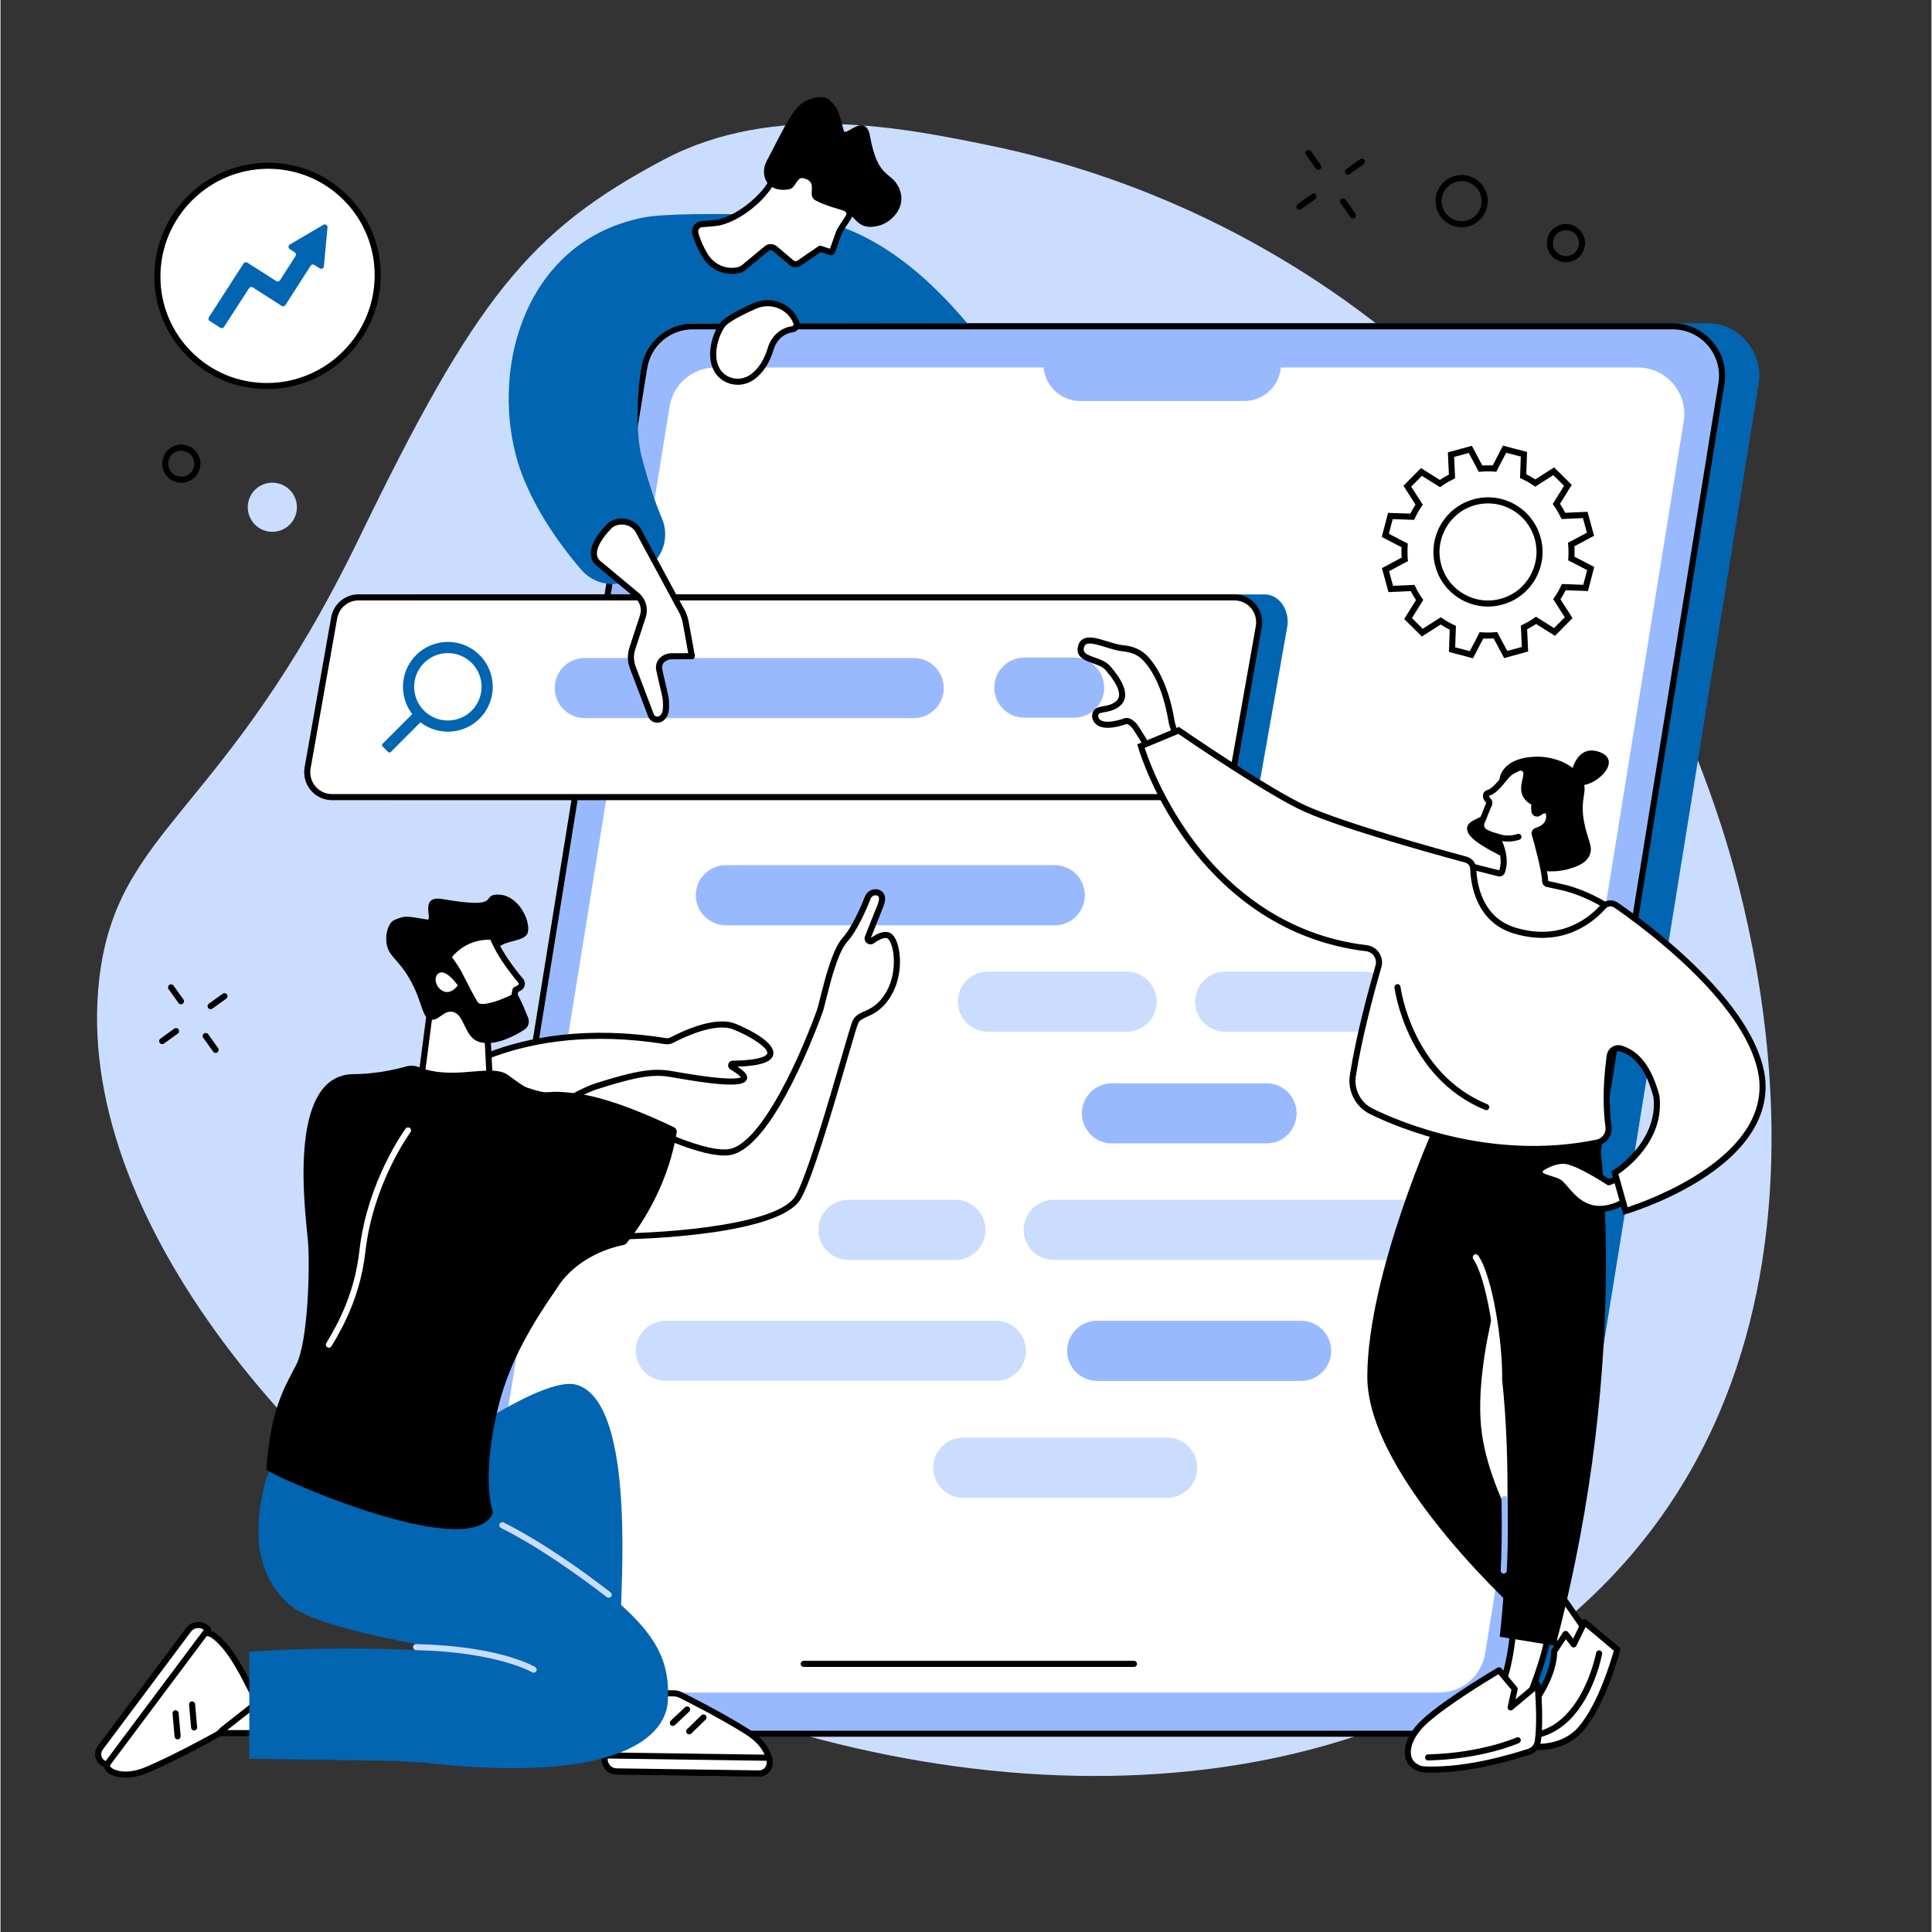 <?xml version="1.0" encoding="UTF-8"?>
<svg xmlns="http://www.w3.org/2000/svg" xmlns:xlink="http://www.w3.org/1999/xlink" width="300" zoomAndPan="magnify" viewBox="0 0 224.88 225" height="300" preserveAspectRatio="xMidYMid meet" version="1.2">
  <rect x="0" y="0" width="224.88" height="225" fill="#333333" stroke="none"/>
  <defs>
    <clipPath id="03dccb1f7e">
      <path d="M 88 11.004 L 105 11.004 L 105 27 L 88 27 Z M 88 11.004 "></path>
    </clipPath>
  </defs>
  <g id="4574776715">
    <path style=" stroke:none;fill-rule:nonzero;fill:#caddff;fill-opacity:1;" d="M 77.254 18.586 C 90.02 11.82 105.141 14.895 114.805 16.859 C 152.902 24.602 186.133 52.34 200.352 96.023 C 203.68 106.242 218.832 158.223 181.93 188.957 C 149.305 216.121 97.234 208.992 63.738 189.695 C 35.992 173.711 8.211 141.98 11.508 113.938 C 13.578 96.305 26.078 95.047 41.758 62.68 C 55.328 34.66 61.641 26.855 77.254 18.586 "></path>
    <path style=" stroke:none;fill-rule:nonzero;fill:#0165b1;fill-opacity:1;" d="M 174.734 201.914 L 60.633 201.914 C 57.09 201.914 54.207 198.383 54.773 194.867 L 79.312 42.781 C 79.766 39.984 82.016 37.641 84.836 37.641 L 198.938 37.641 C 202.48 37.641 205.332 41.117 204.766 44.629 L 180.227 196.719 C 179.777 199.516 177.555 201.914 174.734 201.914 "></path>
    <path style=" stroke:none;fill-rule:nonzero;fill:#99b9ff;fill-opacity:1;" d="M 170.176 201.906 L 56.078 201.906 C 52.535 201.906 49.836 198.734 50.402 195.238 L 74.965 42.832 C 75.414 40.047 77.82 38 80.641 38 L 194.738 38 C 198.285 38 200.984 41.176 200.418 44.672 L 175.855 197.078 C 175.402 199.863 173 201.906 170.176 201.906 "></path>
    <path style=" stroke:none;fill-rule:nonzero;fill:#000000;fill-opacity:1;" d="M 80.641 38.355 C 77.98 38.355 75.738 40.262 75.312 42.887 L 50.75 195.293 C 50.496 196.859 50.941 198.449 51.969 199.656 C 52.996 200.863 54.492 201.555 56.078 201.555 L 170.18 201.555 C 172.84 201.555 175.078 199.648 175.504 197.02 L 200.066 44.613 C 200.32 43.051 199.875 41.461 198.852 40.254 C 197.824 39.047 196.324 38.355 194.738 38.355 Z M 170.18 202.262 L 56.078 202.262 C 54.285 202.262 52.59 201.477 51.43 200.113 C 50.266 198.746 49.766 196.949 50.051 195.18 L 74.613 42.777 C 75.098 39.805 77.629 37.648 80.641 37.648 L 194.738 37.648 C 196.535 37.648 198.227 38.43 199.391 39.797 C 200.551 41.16 201.055 42.957 200.766 44.73 L 176.203 197.133 C 175.723 200.105 173.188 202.262 170.18 202.262 "></path>
    <path style=" stroke:none;fill-rule:nonzero;fill:#ffffff;fill-opacity:1;" d="M 167.555 197.109 L 60.137 197.109 C 56.805 197.109 54.262 194.121 54.793 190.828 L 77.918 47.348 C 78.344 44.727 80.605 42.801 83.262 42.801 L 190.68 42.801 C 194.016 42.801 196.559 45.789 196.023 49.082 L 172.898 192.559 C 172.473 195.18 170.211 197.109 167.555 197.109 "></path>
    <path style=" stroke:none;fill-rule:nonzero;fill:#000000;fill-opacity:1;" d="M 132.004 194.129 L 93.539 194.129 C 93.344 194.129 93.184 193.969 93.184 193.773 C 93.184 193.578 93.344 193.418 93.539 193.418 L 132.004 193.418 C 132.199 193.418 132.359 193.578 132.359 193.773 C 132.359 193.969 132.199 194.129 132.004 194.129 "></path>
    <path style=" stroke:none;fill-rule:nonzero;fill:#99b9ff;fill-opacity:1;" d="M 144.84 46.707 L 125.742 46.707 C 123.383 46.707 121.469 44.793 121.469 42.434 L 149.117 42.434 C 149.117 44.793 147.203 46.707 144.84 46.707 "></path>
    <path style=" stroke:none;fill-rule:nonzero;fill:#0165b1;fill-opacity:1;" d="M 143.48 93.156 L 45.379 93.156 C 43.594 93.156 42.664 91.238 42.949 89.473 L 46.043 72.004 C 46.27 70.602 47.695 69.227 49.117 69.227 L 147.219 69.227 C 149.004 69.227 150.148 71.168 149.863 72.93 L 146.773 90.402 C 146.543 91.805 144.902 93.156 143.48 93.156 "></path>
    <path style=" stroke:none;fill-rule:nonzero;fill:#ffffff;fill-opacity:1;" d="M 140.594 92.836 L 38.617 92.836 C 36.832 92.836 35.473 91.238 35.758 89.473 L 38.852 72.004 C 39.078 70.598 40.289 69.566 41.711 69.566 L 143.688 69.566 C 145.473 69.566 146.832 71.168 146.547 72.93 L 143.453 90.402 C 143.227 91.805 142.016 92.836 140.594 92.836 "></path>
    <path style=" stroke:none;fill-rule:nonzero;fill:#000000;fill-opacity:1;" d="M 41.711 69.922 C 40.457 69.922 39.398 70.82 39.199 72.059 L 36.105 89.535 C 35.988 90.27 36.195 91.02 36.68 91.586 C 37.164 92.156 37.871 92.48 38.617 92.48 L 140.594 92.48 C 141.848 92.48 142.906 91.582 143.105 90.344 L 146.199 72.867 C 146.316 72.137 146.105 71.387 145.625 70.816 C 145.141 70.25 144.434 69.922 143.688 69.922 Z M 140.594 93.188 L 38.617 93.188 C 37.664 93.188 36.758 92.773 36.141 92.047 C 35.523 91.316 35.254 90.359 35.406 89.418 L 38.5 71.941 C 38.758 70.363 40.105 69.215 41.711 69.215 L 143.688 69.215 C 144.641 69.215 145.543 69.633 146.164 70.359 C 146.781 71.086 147.047 72.043 146.895 72.984 L 143.801 90.465 C 143.547 92.039 142.199 93.188 140.594 93.188 "></path>
    <path style=" stroke:none;fill-rule:nonzero;fill:#0165b1;fill-opacity:1;" d="M 49.32 82.762 C 47.789 81.227 47.789 78.742 49.32 77.211 C 50.855 75.676 53.34 75.676 54.875 77.211 C 56.406 78.742 56.406 81.227 54.875 82.762 C 53.34 84.293 50.855 84.293 49.32 82.762 Z M 55.793 76.289 C 53.754 74.246 50.441 74.246 48.402 76.289 C 46.359 78.328 46.359 81.641 48.402 83.68 C 50.441 85.723 53.754 85.723 55.793 83.68 C 57.836 81.641 57.836 78.328 55.793 76.289 "></path>
    <path style=" stroke:none;fill-rule:nonzero;fill:#0165b1;fill-opacity:1;" d="M 45.145 87.582 L 44.488 86.922 C 44.406 86.84 44.406 86.707 44.488 86.625 L 48.367 82.746 L 49.32 83.703 L 45.445 87.582 C 45.363 87.664 45.227 87.664 45.145 87.582 "></path>
    <path style=" stroke:none;fill-rule:nonzero;fill:#99b9ff;fill-opacity:1;" d="M 106.352 83.633 L 68.047 83.633 C 66.113 83.633 64.543 82.066 64.543 80.133 C 64.543 78.199 66.113 76.629 68.047 76.629 L 106.352 76.629 C 108.285 76.629 109.852 78.199 109.852 80.133 C 109.852 82.066 108.285 83.633 106.352 83.633 "></path>
    <path style=" stroke:none;fill-rule:nonzero;fill:#99b9ff;fill-opacity:1;" d="M 125.035 83.582 L 119.234 83.582 C 117.301 83.582 115.734 82.012 115.734 80.078 C 115.734 78.145 117.301 76.578 119.234 76.578 L 125.035 76.578 C 126.969 76.578 128.535 78.145 128.535 80.078 C 128.535 82.012 126.969 83.582 125.035 83.582 "></path>
    <path style=" stroke:none;fill-rule:nonzero;fill:#99b9ff;fill-opacity:1;" d="M 122.781 107.762 L 84.477 107.762 C 82.543 107.762 80.973 106.191 80.973 104.258 C 80.973 102.324 82.543 100.758 84.477 100.758 L 122.781 100.758 C 124.715 100.758 126.281 102.324 126.281 104.258 C 126.281 106.191 124.715 107.762 122.781 107.762 "></path>
    <path style=" stroke:none;fill-rule:nonzero;fill:#caddff;fill-opacity:1;" d="M 131.148 120.156 L 114.992 120.156 C 113.059 120.156 111.488 118.59 111.488 116.656 C 111.488 114.723 113.059 113.152 114.992 113.152 L 131.148 113.152 C 133.082 113.152 134.648 114.723 134.648 116.656 C 134.648 118.59 133.082 120.156 131.148 120.156 "></path>
    <path style=" stroke:none;fill-rule:nonzero;fill:#caddff;fill-opacity:1;" d="M 158.777 120.156 L 142.621 120.156 C 140.688 120.156 139.121 118.59 139.121 116.656 C 139.121 114.723 140.688 113.152 142.621 113.152 L 158.777 113.152 C 160.711 113.152 162.277 114.723 162.277 116.656 C 162.277 118.59 160.711 120.156 158.777 120.156 "></path>
    <path style=" stroke:none;fill-rule:nonzero;fill:#caddff;fill-opacity:1;" d="M 164.523 146.73 L 122.656 146.73 C 120.723 146.73 119.156 145.164 119.156 143.23 C 119.156 141.297 120.723 139.73 122.656 139.73 L 164.523 139.73 C 166.457 139.73 168.023 141.297 168.023 143.23 C 168.023 145.164 166.457 146.73 164.523 146.73 "></path>
    <path style=" stroke:none;fill-rule:nonzero;fill:#caddff;fill-opacity:1;" d="M 115.918 160.82 L 77.48 160.82 C 75.547 160.82 73.98 159.254 73.98 157.316 C 73.98 155.383 75.547 153.816 77.48 153.816 L 115.918 153.816 C 117.852 153.816 119.422 155.383 119.422 157.316 C 119.422 159.254 117.852 160.82 115.918 160.82 "></path>
    <path style=" stroke:none;fill-rule:nonzero;fill:#99b9ff;fill-opacity:1;" d="M 151.465 160.82 L 127.719 160.82 C 125.785 160.82 124.215 159.25 124.215 157.316 C 124.215 155.383 125.785 153.816 127.719 153.816 L 151.465 153.816 C 153.398 153.816 154.969 155.383 154.969 157.316 C 154.969 159.25 153.398 160.82 151.465 160.82 "></path>
    <path style=" stroke:none;fill-rule:nonzero;fill:#caddff;fill-opacity:1;" d="M 135.867 174.434 L 112.121 174.434 C 110.188 174.434 108.621 172.867 108.621 170.934 C 108.621 169 110.188 167.43 112.121 167.43 L 135.867 167.43 C 137.801 167.43 139.371 169 139.371 170.934 C 139.371 172.867 137.801 174.434 135.867 174.434 "></path>
    <path style=" stroke:none;fill-rule:nonzero;fill:#caddff;fill-opacity:1;" d="M 111.207 146.734 L 98.75 146.734 C 96.816 146.734 95.25 145.164 95.25 143.23 C 95.25 141.297 96.816 139.73 98.75 139.73 L 111.207 139.73 C 113.141 139.73 114.711 141.297 114.711 143.23 C 114.711 145.164 113.141 146.734 111.207 146.734 "></path>
    <path style=" stroke:none;fill-rule:nonzero;fill:#99b9ff;fill-opacity:1;" d="M 147.441 133.16 L 129.434 133.16 C 127.5 133.16 125.934 131.594 125.934 129.66 C 125.934 127.727 127.5 126.16 129.434 126.16 L 147.441 126.16 C 149.375 126.16 150.945 127.727 150.945 129.66 C 150.945 131.594 149.375 133.16 147.441 133.16 "></path>
    <path style=" stroke:none;fill-rule:nonzero;fill:#ffffff;fill-opacity:1;" d="M 174.816 70.07 C 171.621 70.945 168.32 69.062 167.445 65.867 C 166.57 62.668 168.453 59.363 171.645 58.488 C 174.844 57.613 178.145 59.496 179.02 62.695 C 179.895 65.895 178.012 69.195 174.816 70.07 Z M 185.168 62.219 L 184.555 59.969 L 182.008 60.086 C 181.773 59.59 181.5 59.121 181.191 58.68 L 182.539 56.523 L 180.883 54.883 L 178.738 56.254 C 178.289 55.949 177.82 55.68 177.328 55.449 L 177.418 52.902 L 175.16 52.312 L 173.992 54.57 C 173.457 54.527 172.914 54.535 172.367 54.582 L 171.172 52.336 L 168.922 52.949 L 169.039 55.496 C 168.543 55.73 168.074 56.004 167.637 56.312 L 165.477 54.965 L 163.84 56.625 L 165.211 58.77 C 164.906 59.219 164.637 59.691 164.406 60.18 L 161.863 60.09 L 161.273 62.348 L 163.531 63.52 C 163.488 64.055 163.492 64.598 163.539 65.145 L 161.293 66.34 L 161.91 68.59 L 164.453 68.477 C 164.688 68.973 164.961 69.441 165.27 69.879 L 163.922 72.039 L 165.582 73.68 L 167.727 72.305 C 168.172 72.613 168.645 72.883 169.133 73.109 L 169.047 75.656 L 171.301 76.246 L 172.469 73.988 C 173.008 74.031 173.551 74.027 174.094 73.977 L 175.293 76.227 L 177.539 75.609 L 177.426 73.062 C 177.918 72.828 178.391 72.555 178.828 72.246 L 180.984 73.594 L 182.625 71.938 L 181.25 69.789 C 181.559 69.344 181.828 68.871 182.055 68.379 L 184.598 68.469 L 185.191 66.211 L 182.934 65.039 C 182.973 64.504 182.969 63.961 182.922 63.414 L 185.168 62.219 "></path>
    <path style=" stroke:none;fill-rule:nonzero;fill:#000000;fill-opacity:1;" d="M 173.238 58.625 C 172.742 58.625 172.234 58.695 171.738 58.828 C 168.738 59.652 166.965 62.766 167.785 65.773 C 168.184 67.227 169.125 68.441 170.434 69.188 C 171.746 69.938 173.27 70.129 174.723 69.73 C 177.727 68.906 179.5 65.793 178.68 62.785 C 178.277 61.332 177.336 60.117 176.027 59.371 C 175.164 58.879 174.207 58.625 173.238 58.625 Z M 173.223 70.641 C 172.133 70.641 171.055 70.359 170.086 69.805 C 168.609 68.961 167.551 67.598 167.102 65.957 C 166.176 62.578 168.172 59.074 171.555 58.148 C 173.191 57.699 174.902 57.914 176.379 58.754 C 177.852 59.598 178.91 60.961 179.359 62.602 C 180.285 65.98 178.289 69.488 174.91 70.41 C 174.352 70.566 173.785 70.641 173.223 70.641 Z M 169.41 75.387 L 171.117 75.832 L 172.266 73.617 L 172.5 73.637 C 173.008 73.676 173.535 73.672 174.062 73.625 L 174.297 73.602 L 175.473 75.809 L 177.172 75.344 L 177.059 72.848 L 177.273 72.746 C 177.75 72.52 178.203 72.254 178.625 71.957 L 178.816 71.82 L 180.93 73.145 L 182.172 71.887 L 180.828 69.781 L 180.957 69.59 C 181.254 69.16 181.516 68.703 181.734 68.23 L 181.832 68.016 L 184.328 68.105 L 184.777 66.395 L 182.562 65.246 L 182.582 65.012 C 182.621 64.5 182.617 63.973 182.566 63.445 L 182.547 63.215 L 184.754 62.039 L 184.285 60.336 L 181.793 60.449 L 181.691 60.234 C 181.465 59.758 181.199 59.301 180.902 58.883 L 180.77 58.691 L 182.09 56.574 L 180.832 55.332 L 178.73 56.68 L 178.539 56.547 C 178.109 56.25 177.652 55.992 177.18 55.77 L 176.965 55.672 L 177.051 53.176 L 175.348 52.727 L 174.195 54.941 L 173.965 54.926 C 173.453 54.883 172.926 54.887 172.398 54.934 L 172.164 54.957 L 170.992 52.75 L 169.289 53.215 L 169.402 55.715 L 169.191 55.812 C 168.715 56.043 168.258 56.305 167.84 56.602 L 167.648 56.738 L 165.531 55.418 L 164.289 56.672 L 165.637 58.777 L 165.504 58.969 C 165.207 59.402 164.949 59.859 164.73 60.328 L 164.629 60.543 L 162.133 60.457 L 161.688 62.164 L 163.898 63.312 L 163.883 63.547 C 163.844 64.059 163.848 64.586 163.891 65.113 L 163.914 65.348 L 161.711 66.52 L 162.176 68.227 L 164.672 68.113 L 164.773 68.324 C 165 68.801 165.266 69.258 165.559 69.676 L 165.695 69.867 L 164.375 71.984 L 165.629 73.227 L 167.73 71.883 L 167.926 72.012 C 168.355 72.309 168.812 72.57 169.281 72.789 L 169.496 72.887 Z M 171.484 76.664 L 168.684 75.926 L 168.773 73.328 C 168.41 73.152 168.059 72.949 167.723 72.73 L 165.531 74.129 L 163.473 72.09 L 164.848 69.887 C 164.625 69.555 164.422 69.207 164.238 68.84 L 161.641 68.957 L 160.879 66.164 L 163.172 64.941 C 163.145 64.535 163.141 64.129 163.16 63.727 L 160.859 62.535 L 161.594 59.73 L 164.188 59.816 C 164.367 59.457 164.57 59.105 164.789 58.766 L 163.387 56.574 L 165.426 54.516 L 167.625 55.891 C 167.957 55.668 168.309 55.461 168.676 55.277 L 168.559 52.684 L 171.352 51.918 L 172.57 54.211 C 172.977 54.184 173.383 54.18 173.781 54.203 L 174.977 51.898 L 177.781 52.633 L 177.691 55.23 C 178.051 55.41 178.402 55.613 178.742 55.832 L 180.93 54.43 L 182.988 56.469 L 181.617 58.672 C 181.836 59.004 182.043 59.355 182.227 59.719 L 184.82 59.602 L 185.586 62.398 L 183.293 63.621 C 183.32 64.027 183.324 64.434 183.301 64.832 L 185.605 66.027 L 184.871 68.832 L 182.273 68.742 C 182.094 69.105 181.895 69.457 181.672 69.793 L 183.074 71.984 L 181.035 74.047 L 178.836 72.672 C 178.504 72.891 178.152 73.098 177.789 73.281 L 177.906 75.875 L 175.113 76.641 L 173.891 74.348 C 173.484 74.375 173.078 74.379 172.68 74.359 L 171.484 76.664 "></path>
    <path style=" stroke:none;fill-rule:nonzero;fill:#000000;fill-opacity:1;" d="M 180.465 28.008 Z M 182.309 26.797 C 181.578 26.797 180.934 27.324 180.812 28.066 C 180.746 28.465 180.84 28.867 181.078 29.195 C 181.312 29.523 181.664 29.742 182.062 29.809 C 182.461 29.875 182.863 29.781 183.191 29.543 C 183.52 29.309 183.738 28.957 183.805 28.559 C 183.867 28.16 183.777 27.758 183.539 27.43 C 183.305 27.098 182.953 26.883 182.555 26.816 C 182.473 26.805 182.391 26.797 182.309 26.797 Z M 182.312 30.535 C 182.191 30.535 182.07 30.527 181.945 30.508 C 181.359 30.41 180.848 30.09 180.5 29.609 C 180.156 29.125 180.02 28.535 180.113 27.949 C 180.312 26.742 181.461 25.918 182.668 26.117 C 183.258 26.215 183.77 26.531 184.117 27.016 C 184.461 27.5 184.598 28.086 184.504 28.672 C 184.406 29.262 184.086 29.773 183.605 30.117 C 183.223 30.395 182.773 30.535 182.312 30.535 "></path>
    <path style=" stroke:none;fill-rule:nonzero;fill:#000000;fill-opacity:1;" d="M 19.207 53.699 Z M 21.047 52.484 C 20.734 52.484 20.43 52.582 20.168 52.77 C 19.84 53.004 19.621 53.355 19.555 53.754 C 19.422 54.578 19.98 55.359 20.805 55.496 C 21.203 55.562 21.605 55.469 21.934 55.234 C 22.266 54.996 22.48 54.648 22.547 54.25 C 22.613 53.848 22.52 53.445 22.285 53.117 C 22.047 52.789 21.699 52.57 21.297 52.508 C 21.215 52.492 21.133 52.484 21.047 52.484 Z M 21.059 56.227 C 20.934 56.227 20.812 56.215 20.691 56.195 C 19.48 55.996 18.656 54.852 18.859 53.641 C 18.953 53.055 19.273 52.539 19.754 52.195 C 20.238 51.848 20.828 51.711 21.414 51.809 C 22 51.902 22.512 52.223 22.859 52.707 C 23.207 53.188 23.344 53.777 23.246 54.363 C 23.148 54.949 22.832 55.461 22.348 55.809 C 21.965 56.082 21.516 56.227 21.059 56.227 "></path>
    <path style=" stroke:none;fill-rule:nonzero;fill:#caddff;fill-opacity:1;" d="M 28.832 58.605 C 29.09 57.047 30.562 55.992 32.125 56.25 C 33.684 56.504 34.738 57.977 34.48 59.539 C 34.227 61.098 32.754 62.152 31.191 61.898 C 29.633 61.641 28.578 60.168 28.832 58.605 "></path>
    <path style=" stroke:none;fill-rule:nonzero;fill:#000000;fill-opacity:1;" d="M 167.859 23.047 C 167.652 24.316 168.516 25.516 169.781 25.727 C 170.398 25.828 171.016 25.684 171.523 25.32 C 172.027 24.957 172.363 24.418 172.465 23.805 C 172.672 22.535 171.809 21.332 170.543 21.121 C 169.926 21.023 169.309 21.168 168.805 21.527 C 168.297 21.891 167.961 22.43 167.859 23.047 Z M 170.164 26.465 C 170 26.465 169.832 26.453 169.668 26.426 C 168.012 26.152 166.891 24.586 167.16 22.93 C 167.293 22.129 167.73 21.426 168.391 20.953 C 169.051 20.48 169.855 20.293 170.656 20.426 C 171.457 20.559 172.16 20.992 172.633 21.652 C 173.105 22.312 173.293 23.117 173.16 23.918 C 172.918 25.406 171.625 26.465 170.164 26.465 "></path>
    <path style=" stroke:none;fill-rule:nonzero;fill:#000000;fill-opacity:1;" d="M 153.473 19.777 C 153.359 19.777 153.25 19.727 153.184 19.629 L 152.031 18.012 C 151.918 17.852 151.953 17.629 152.113 17.516 C 152.273 17.402 152.492 17.441 152.605 17.598 L 153.758 19.215 C 153.875 19.375 153.836 19.598 153.676 19.711 C 153.613 19.754 153.543 19.777 153.473 19.777 "></path>
    <path style=" stroke:none;fill-rule:nonzero;fill:#000000;fill-opacity:1;" d="M 157.508 25.438 C 157.395 25.438 157.285 25.387 157.219 25.289 L 156.066 23.672 C 155.953 23.512 155.988 23.293 156.148 23.18 C 156.309 23.066 156.527 23.102 156.641 23.262 L 157.793 24.879 C 157.906 25.039 157.871 25.258 157.711 25.371 C 157.648 25.414 157.574 25.438 157.508 25.438 "></path>
    <path style=" stroke:none;fill-rule:nonzero;fill:#000000;fill-opacity:1;" d="M 151.289 24.414 C 151.18 24.414 151.07 24.363 151 24.266 C 150.887 24.109 150.922 23.887 151.082 23.77 L 152.691 22.609 C 152.852 22.496 153.07 22.531 153.184 22.688 C 153.301 22.848 153.266 23.07 153.105 23.184 L 151.496 24.344 C 151.434 24.391 151.359 24.414 151.289 24.414 "></path>
    <path style=" stroke:none;fill-rule:nonzero;fill:#000000;fill-opacity:1;" d="M 156.926 20.348 C 156.816 20.348 156.707 20.297 156.637 20.199 C 156.523 20.039 156.559 19.82 156.719 19.707 L 158.328 18.543 C 158.488 18.43 158.707 18.465 158.824 18.621 C 158.938 18.781 158.902 19.004 158.742 19.117 L 157.133 20.277 C 157.07 20.324 156.996 20.348 156.926 20.348 "></path>
    <path style=" stroke:none;fill-rule:nonzero;fill:#000000;fill-opacity:1;" d="M 21.016 116.961 C 20.906 116.961 20.797 116.91 20.727 116.812 L 19.574 115.195 C 19.461 115.035 19.496 114.816 19.656 114.699 C 19.816 114.586 20.035 114.625 20.148 114.785 L 21.305 116.402 C 21.418 116.559 21.379 116.781 21.219 116.895 C 21.156 116.941 21.086 116.961 21.016 116.961 "></path>
    <path style=" stroke:none;fill-rule:nonzero;fill:#000000;fill-opacity:1;" d="M 25.051 122.621 C 24.938 122.621 24.832 122.57 24.762 122.473 L 23.609 120.855 C 23.496 120.695 23.531 120.477 23.691 120.363 C 23.852 120.25 24.07 120.285 24.184 120.445 L 25.34 122.062 C 25.453 122.223 25.414 122.441 25.254 122.555 C 25.191 122.602 25.121 122.621 25.051 122.621 "></path>
    <path style=" stroke:none;fill-rule:nonzero;fill:#000000;fill-opacity:1;" d="M 18.832 121.598 C 18.723 121.598 18.613 121.547 18.543 121.449 C 18.43 121.293 18.465 121.07 18.625 120.957 L 20.234 119.793 C 20.395 119.68 20.613 119.715 20.73 119.875 C 20.844 120.031 20.809 120.254 20.648 120.367 L 19.039 121.531 C 18.977 121.574 18.902 121.598 18.832 121.598 "></path>
    <path style=" stroke:none;fill-rule:nonzero;fill:#000000;fill-opacity:1;" d="M 24.469 117.531 C 24.359 117.531 24.25 117.48 24.184 117.383 C 24.066 117.223 24.105 117.004 24.262 116.887 L 25.875 115.727 C 26.031 115.613 26.254 115.648 26.367 115.809 C 26.48 115.965 26.445 116.188 26.289 116.301 L 24.676 117.465 C 24.613 117.508 24.543 117.531 24.469 117.531 "></path>
    <path style=" stroke:none;fill-rule:nonzero;fill:#ffffff;fill-opacity:1;" d="M 18.27 32.188 C 18.277 25.102 24.031 19.332 31.117 19.305 C 38.199 19.273 43.938 24.988 43.93 32.074 C 43.918 39.16 38.168 44.926 31.082 44.961 C 23.996 44.992 18.262 39.27 18.27 32.188 "></path>
    <path style=" stroke:none;fill-rule:nonzero;fill:#000000;fill-opacity:1;" d="M 31.172 19.656 C 31.156 19.656 31.137 19.656 31.117 19.656 C 24.238 19.688 18.633 25.309 18.625 32.188 C 18.617 35.52 19.91 38.645 22.266 40.992 C 24.605 43.324 27.711 44.605 31.023 44.605 C 31.043 44.605 31.062 44.605 31.078 44.605 C 37.961 44.574 43.566 38.953 43.574 32.074 C 43.578 28.742 42.285 25.617 39.934 23.27 C 37.594 20.941 34.484 19.656 31.172 19.656 Z M 31.023 45.312 C 27.523 45.312 24.238 43.957 21.766 41.492 C 19.277 39.012 17.91 35.707 17.914 32.188 C 17.926 24.918 23.848 18.98 31.113 18.949 C 31.133 18.949 31.152 18.949 31.172 18.949 C 34.672 18.949 37.961 20.305 40.434 22.77 C 42.918 25.25 44.285 28.555 44.281 32.074 C 44.273 39.344 38.352 45.281 31.082 45.312 C 31.062 45.312 31.043 45.312 31.023 45.312 "></path>
    <path style=" stroke:none;fill-rule:nonzero;fill:#0165b1;fill-opacity:1;" d="M 37.605 26.176 L 33.699 28.473 C 33.496 28.59 33.488 28.883 33.688 29.008 L 34.266 29.383 C 34.41 29.477 34.453 29.672 34.359 29.816 L 32.547 32.645 C 32.453 32.789 32.258 32.832 32.113 32.738 L 28.75 30.582 C 28.602 30.488 28.406 30.527 28.312 30.676 L 24.266 36.945 C 24.172 37.094 24.215 37.289 24.363 37.383 L 25.59 38.172 C 25.738 38.266 25.934 38.223 26.027 38.074 L 28.945 33.566 C 29.039 33.418 29.234 33.375 29.379 33.469 L 32.742 35.625 C 32.891 35.719 33.086 35.676 33.176 35.531 L 36.117 30.949 C 36.211 30.805 36.406 30.762 36.551 30.855 L 37.176 31.254 C 37.375 31.383 37.637 31.254 37.66 31.02 L 38.082 26.477 C 38.105 26.223 37.828 26.047 37.605 26.176 "></path>
    <path style=" stroke:none;fill-rule:nonzero;fill:#0165b1;fill-opacity:1;" d="M 89.793 24.992 C 97.539 24.992 104.863 28.496 112.566 37.629 L 80.672 37.668 C 77.645 37.668 75.094 39.836 74.617 42.828 C 74.055 46.375 74.043 50.82 74.66 53.176 C 75.52 56.453 76.344 58.773 77.031 60.379 C 77.895 62.406 77.238 64.766 75.457 66.066 L 74.059 67.094 C 72.059 68.559 69.266 68.246 67.645 66.367 C 65.543 63.922 62.809 60.254 61.016 55.969 C 56.527 45.234 59.953 28.289 74.875 25.332 C 78.055 24.703 88.137 24.992 89.793 24.992 "></path>
    <path style=" stroke:none;fill-rule:nonzero;fill:#ffffff;fill-opacity:1;" d="M 92.602 37.387 C 91.793 35.586 89.645 34.828 87.84 35.629 C 86.445 36.25 84.637 37.141 84.113 37.789 C 83.484 38.566 82.469 40.996 83.316 42.852 C 84.078 44.516 86.207 44.957 87.656 43.836 C 88.414 43.25 89.199 42.27 89.688 40.633 C 89.957 39.723 90.574 38.938 91.441 38.562 C 91.68 38.461 91.934 38.383 92.207 38.352 C 92.574 38.305 92.805 37.941 92.688 37.594 C 92.664 37.531 92.637 37.465 92.602 37.387 "></path>
    <path style=" stroke:none;fill-rule:nonzero;fill:#000000;fill-opacity:1;" d="M 89.34 35.664 C 88.887 35.664 88.426 35.758 87.984 35.953 C 85.359 37.121 84.605 37.742 84.391 38.012 C 83.848 38.684 82.859 40.992 83.641 42.703 C 83.941 43.367 84.527 43.852 85.242 44.027 C 86.004 44.219 86.805 44.043 87.438 43.555 C 88.309 42.883 88.953 41.867 89.348 40.531 C 89.66 39.477 90.375 38.637 91.301 38.238 C 91.586 38.113 91.879 38.031 92.164 37.996 C 92.258 37.988 92.309 37.93 92.328 37.895 C 92.352 37.863 92.383 37.793 92.352 37.707 C 92.332 37.656 92.309 37.594 92.281 37.531 C 91.754 36.359 90.578 35.664 89.34 35.664 Z M 85.855 44.812 C 85.594 44.812 85.332 44.777 85.07 44.715 C 84.145 44.488 83.391 43.859 82.996 43 C 82.09 41.02 83.098 38.484 83.84 37.566 C 84.293 37.004 85.59 36.242 87.695 35.305 C 89.699 34.414 92.043 35.285 92.926 37.242 C 92.965 37.328 92.996 37.41 93.023 37.48 C 93.113 37.746 93.078 38.035 92.93 38.273 C 92.777 38.512 92.531 38.668 92.25 38.699 C 92.031 38.727 91.805 38.789 91.582 38.887 C 90.848 39.203 90.281 39.879 90.027 40.734 C 89.586 42.215 88.863 43.352 87.871 44.117 C 87.281 44.57 86.574 44.812 85.855 44.812 "></path>
    <path style=" stroke:none;fill-rule:nonzero;fill:#ffffff;fill-opacity:1;" d="M 79.125 70.773 C 79.359 71.164 79.629 71.637 79.805 72.484 L 80.516 76.422 L 78.152 76.426 C 77.762 76.426 77.387 76.57 77.09 76.828 C 77.09 76.832 77.086 76.832 77.086 76.832 C 76.77 77.109 76.629 77.531 76.707 77.941 C 76.867 78.773 77.488 81.191 77.492 81.57 C 77.5 82.137 77.594 82.938 77.215 83.398 L 77.117 83.516 C 76.723 83.988 75.969 83.871 75.746 83.297 L 73.637 77.75 C 73.363 77.043 73.344 76.258 73.578 75.531 L 74.805 71.781 C 75.082 70.938 74.848 70.012 74.199 69.402 L 69.586 65.566 C 67.918 64.012 71.055 61.141 71.055 61.141 C 72.09 60.41 73.535 60.695 74.219 61.688 L 79.125 70.773 "></path>
    <path style=" stroke:none;fill-rule:nonzero;fill:#000000;fill-opacity:1;" d="M 71.277 61.414 C 70.754 61.902 69.457 63.344 69.453 64.449 C 69.449 64.789 69.574 65.07 69.828 65.309 L 74.426 69.133 C 75.184 69.844 75.461 70.922 75.141 71.895 L 73.914 75.645 C 73.703 76.289 73.723 76.992 73.969 77.621 L 76.078 83.172 C 76.137 83.32 76.262 83.422 76.422 83.449 C 76.582 83.473 76.742 83.418 76.844 83.289 L 76.945 83.172 C 77.18 82.883 77.16 82.301 77.145 81.832 C 77.141 81.746 77.141 81.66 77.137 81.578 C 77.137 81.387 76.871 80.258 76.695 79.512 C 76.555 78.91 76.422 78.34 76.359 78.008 C 76.254 77.477 76.445 76.922 76.855 76.566 C 77.219 76.25 77.68 76.074 78.152 76.074 L 80.09 76.07 L 79.453 72.547 C 79.301 71.789 79.066 71.363 78.82 70.957 C 78.816 70.953 78.816 70.949 78.812 70.945 L 73.918 61.875 C 73.641 61.48 73.199 61.207 72.707 61.117 C 72.199 61.027 71.691 61.133 71.277 61.414 Z M 76.5 84.164 C 76.438 84.164 76.371 84.156 76.309 84.148 C 75.898 84.082 75.566 83.812 75.418 83.426 L 73.309 77.875 C 73.004 77.098 72.98 76.223 73.242 75.422 L 74.469 71.672 C 74.703 70.961 74.5 70.172 73.957 69.664 L 69.359 65.84 C 68.945 65.453 68.742 64.988 68.742 64.445 C 68.75 62.789 70.734 60.957 70.816 60.879 C 70.828 60.867 70.84 60.859 70.852 60.848 C 71.426 60.445 72.129 60.293 72.832 60.422 C 73.516 60.543 74.129 60.934 74.512 61.488 C 74.52 61.5 74.523 61.508 74.531 61.52 L 79.43 70.602 C 79.695 71.039 79.973 71.543 80.148 72.414 L 80.863 76.359 C 80.883 76.465 80.855 76.57 80.785 76.648 C 80.719 76.73 80.621 76.777 80.516 76.777 L 78.152 76.781 C 77.852 76.781 77.555 76.895 77.324 77.098 C 77.102 77.289 77 77.586 77.055 77.875 C 77.113 78.195 77.246 78.754 77.387 79.352 C 77.668 80.562 77.844 81.316 77.848 81.566 C 77.848 81.645 77.852 81.723 77.852 81.809 C 77.871 82.395 77.898 83.125 77.492 83.625 L 77.391 83.742 C 77.164 84.016 76.84 84.164 76.5 84.164 "></path>
    <path style=" stroke:none;fill-rule:nonzero;fill:#ffffff;fill-opacity:1;" d="M 85.973 31.453 C 86.195 31.398 86.398 31.289 86.574 31.145 L 89.277 28.902 C 89.566 28.723 89.938 28.75 90.199 28.965 L 92.133 30.605 C 92.379 30.812 92.738 30.832 93.008 30.645 L 95.453 28.969 L 96.648 29.352 C 96.742 29.383 96.84 29.332 96.875 29.238 L 97.66 27.043 C 97.992 26.277 99.141 25.023 98.84 24.738 C 98.84 24.738 95.336 16.969 91.48 18.785 C 90.922 19.051 90.492 19.523 90.242 20.09 L 89.727 21.273 C 89.207 22.457 86.559 25.176 83.781 25.883 C 83.41 25.973 82.453 26.051 81.703 26.098 C 81.148 26.133 80.773 26.676 80.926 27.211 C 81.105 27.848 81.438 28.73 82.051 29.746 C 82.855 31.086 84.414 31.809 85.938 31.457 C 85.949 31.457 85.961 31.453 85.973 31.453 "></path>
    <path style=" stroke:none;fill-rule:nonzero;fill:#000000;fill-opacity:1;" d="M 98.598 24.996 Z M 92.676 18.863 C 92.32 18.863 91.977 18.945 91.633 19.109 C 91.168 19.328 90.789 19.727 90.566 20.23 L 90.051 21.414 C 89.508 22.652 86.836 25.473 83.867 26.227 C 83.551 26.305 82.828 26.383 81.727 26.453 C 81.57 26.465 81.434 26.539 81.34 26.668 C 81.25 26.797 81.223 26.961 81.266 27.117 C 81.422 27.668 81.734 28.543 82.352 29.566 C 83.098 30.801 84.508 31.426 85.859 31.113 L 85.891 31.109 C 86.051 31.066 86.207 30.988 86.348 30.875 L 89.051 28.633 C 89.062 28.621 89.078 28.613 89.09 28.602 C 89.512 28.344 90.047 28.379 90.426 28.695 L 92.359 30.336 C 92.484 30.441 92.668 30.449 92.809 30.355 L 95.254 28.676 C 95.344 28.617 95.457 28.598 95.562 28.633 L 96.598 28.965 L 97.324 26.922 C 97.328 26.918 97.332 26.906 97.332 26.902 C 97.473 26.582 97.727 26.207 97.973 25.844 C 98.176 25.543 98.48 25.094 98.527 24.906 C 98.523 24.902 98.52 24.891 98.52 24.887 C 98.496 24.836 96.301 20.035 93.602 19.039 C 93.285 18.922 92.977 18.863 92.676 18.863 Z M 85.16 31.902 C 83.797 31.902 82.492 31.172 81.746 29.93 C 81.219 29.055 80.828 28.172 80.582 27.309 C 80.48 26.945 80.547 26.562 80.762 26.258 C 80.977 25.957 81.312 25.77 81.684 25.746 C 82.711 25.68 83.426 25.605 83.695 25.539 C 86.289 24.879 88.902 22.273 89.402 21.129 L 89.918 19.949 C 90.207 19.285 90.711 18.758 91.328 18.469 C 92.133 18.086 92.98 18.059 93.848 18.375 C 96.699 19.426 98.879 23.98 99.141 24.543 C 99.445 24.93 99.051 25.512 98.559 26.238 C 98.336 26.57 98.102 26.914 97.988 27.176 L 97.207 29.359 C 97.109 29.633 96.816 29.781 96.539 29.691 L 95.512 29.359 L 93.207 30.938 C 92.809 31.211 92.273 31.188 91.902 30.879 L 89.969 29.234 C 89.832 29.121 89.637 29.105 89.48 29.195 L 86.797 31.418 C 86.578 31.602 86.32 31.73 86.055 31.797 L 86.02 31.805 C 85.734 31.871 85.445 31.902 85.16 31.902 "></path>
    <g clip-rule="nonzero" clip-path="url(#03dccb1f7e)">
      <path style=" stroke:none;fill-rule:nonzero;fill:#000000;fill-opacity:1;" d="M 104.531 21.672 C 103.625 19.965 102.137 20.734 101.27 15.887 C 100.75 12.973 98.41 15.98 98.211 15.238 C 97.473 12.5 97.5 12.594 96.512 11.637 C 95.859 11.004 94.168 11.359 93.215 12.133 C 91.953 13.152 90.691 16.016 89.211 18.789 C 88.445 20.227 89.094 22.484 91.805 22.051 C 92.652 21.914 92.707 20.594 93.453 20.746 C 95.383 21.141 93.793 22.773 94.93 23.348 C 96.016 23.895 96.598 24.043 98 24.473 C 99.703 24.992 99.641 26.992 102.34 26.27 C 103.746 25.895 105.77 24.008 104.531 21.672 "></path>
    </g>
    <path style=" stroke:none;fill-rule:nonzero;fill:#ffffff;fill-opacity:1;" d="M 179.402 182.422 C 179.539 182.637 184.77 190.117 184.77 190.117 C 184.77 190.117 184.039 192.711 182.684 193.082 L 176.461 186.352 L 179.402 182.422 "></path>
    <path style=" stroke:none;fill-rule:nonzero;fill:#000000;fill-opacity:1;" d="M 176.922 186.328 L 182.781 192.668 C 183.57 192.273 184.16 190.879 184.383 190.18 C 183.648 189.129 180.387 184.465 179.391 183.027 Z M 182.684 193.438 C 182.586 193.438 182.492 193.398 182.422 193.324 L 176.199 186.59 C 176.086 186.465 176.074 186.273 176.176 186.141 L 179.117 182.211 C 179.188 182.117 179.293 182.07 179.414 182.07 C 179.531 182.074 179.637 182.133 179.699 182.23 C 179.82 182.422 183.609 187.84 185.059 189.914 C 185.121 190 185.141 190.109 185.113 190.211 C 185.031 190.5 184.281 193.012 182.777 193.426 C 182.746 193.434 182.715 193.438 182.684 193.438 "></path>
    <path style=" stroke:none;fill-rule:nonzero;fill:#ffffff;fill-opacity:1;" d="M 188.285 192.105 C 188.285 192.105 186.723 198.152 184.113 201.262 C 181.508 204.371 177.172 203.25 177.172 203.25 C 177.172 203.25 176.855 200.621 177.398 199.938 C 177.941 199.254 180.941 195.602 180.934 192.316 L 182.27 190.289 L 183.211 191.508 L 184.473 188.918 L 188.285 192.105 "></path>
    <path style=" stroke:none;fill-rule:nonzero;fill:#000000;fill-opacity:1;" d="M 177.496 202.957 C 178.41 203.125 181.75 203.527 183.844 201.035 C 186.098 198.348 187.578 193.328 187.883 192.234 L 184.594 189.48 L 183.527 191.664 C 183.477 191.773 183.371 191.848 183.246 191.859 C 183.125 191.871 183.008 191.82 182.93 191.723 L 182.293 190.898 L 181.289 192.422 C 181.262 193.945 180.609 196.484 177.734 200.086 L 177.676 200.156 C 177.391 200.52 177.398 201.93 177.496 202.957 Z M 179.027 203.809 C 177.945 203.809 177.16 203.613 177.086 203.594 C 176.941 203.559 176.84 203.438 176.824 203.293 C 176.766 202.828 176.52 200.48 177.121 199.719 L 177.18 199.645 C 180 196.117 180.586 193.711 180.582 192.316 C 180.582 192.246 180.602 192.18 180.641 192.121 L 181.973 190.094 C 182.035 190 182.141 189.941 182.258 189.938 C 182.375 189.934 182.48 189.984 182.551 190.074 L 183.145 190.84 L 184.156 188.762 C 184.203 188.664 184.293 188.594 184.398 188.574 C 184.508 188.551 184.617 188.578 184.699 188.648 L 188.512 191.836 C 188.617 191.922 188.664 192.062 188.629 192.195 C 188.562 192.445 187.016 198.355 184.387 201.488 C 182.781 203.402 180.59 203.809 179.027 203.809 "></path>
    <path style=" stroke:none;fill-rule:nonzero;fill:#ffffff;fill-opacity:1;" d="M 186.172 192.551 C 186.172 192.551 184.531 201.488 178.215 202.152 L 186.172 192.551 "></path>
    <path style=" stroke:none;fill-rule:nonzero;fill:#000000;fill-opacity:1;" d="M 178.215 202.508 C 178.035 202.508 177.883 202.371 177.863 202.191 C 177.844 201.996 177.984 201.82 178.18 201.801 C 184.156 201.172 185.809 192.574 185.824 192.488 C 185.863 192.297 186.047 192.168 186.238 192.203 C 186.43 192.238 186.559 192.426 186.52 192.617 C 186.453 192.992 184.758 201.82 178.25 202.504 C 178.238 202.508 178.227 202.508 178.215 202.508 "></path>
    <path style=" stroke:none;fill-rule:nonzero;fill:#ffffff;fill-opacity:1;" d="M 176.164 189.531 C 176.191 189.852 175.863 194.336 174.473 197.152 C 174.473 197.152 175.523 199.23 177.488 198.859 C 177.488 198.859 179.926 193.5 180.406 189.422 L 176.164 189.531 "></path>
    <path style=" stroke:none;fill-rule:nonzero;fill:#000000;fill-opacity:1;" d="M 174.871 197.137 C 175.125 197.551 175.941 198.68 177.242 198.539 C 177.645 197.621 179.492 193.293 180.004 189.785 L 176.508 189.875 C 176.441 191.082 176.027 194.676 174.871 197.137 Z M 177.035 199.258 C 175.551 199.258 174.52 198.031 174.156 197.309 C 174.105 197.211 174.105 197.094 174.156 196.992 C 175.465 194.348 175.84 189.996 175.812 189.562 C 175.805 189.465 175.84 189.367 175.906 189.297 C 175.969 189.227 176.059 189.18 176.156 189.18 L 180.398 189.066 C 180.504 189.062 180.602 189.109 180.672 189.184 C 180.738 189.258 180.77 189.363 180.762 189.461 C 180.277 193.551 177.91 198.785 177.809 199.004 C 177.762 199.109 177.668 199.188 177.555 199.207 C 177.375 199.242 177.203 199.258 177.035 199.258 "></path>
    <path style=" stroke:none;fill-rule:nonzero;fill:#ffffff;fill-opacity:1;" d="M 179.02 196.207 C 179.02 196.207 179.387 200.527 179.027 202.812 C 178.938 203.387 178.523 203.852 177.969 204.023 C 176.207 204.57 170.938 206.234 165.93 206.074 C 164.777 206.039 164.168 205.266 164.02 204.832 C 163.605 203.629 164.18 201.992 165.957 200.383 C 168.539 198.047 174.52 194.52 174.52 194.52 L 176.336 196.703 L 175.867 198.844 L 179.02 196.207 "></path>
    <path style=" stroke:none;fill-rule:nonzero;fill:#000000;fill-opacity:1;" d="M 174.445 194.98 C 173.27 195.68 168.418 198.633 166.195 200.648 C 164.648 202.047 163.961 203.566 164.355 204.715 C 164.445 204.984 164.91 205.688 165.941 205.723 C 170.812 205.879 175.875 204.305 177.781 203.711 L 177.867 203.684 C 178.301 203.551 178.609 203.195 178.68 202.758 C 178.945 201.078 178.805 198.227 178.719 196.922 L 176.098 199.117 C 175.98 199.215 175.816 199.227 175.688 199.148 C 175.555 199.07 175.492 198.918 175.523 198.77 L 175.957 196.797 Z M 166.629 206.441 C 166.391 206.441 166.152 206.438 165.918 206.43 C 164.539 206.383 163.855 205.438 163.688 204.945 C 163.191 203.5 163.93 201.738 165.719 200.121 C 168.301 197.785 174.098 194.359 174.34 194.215 C 174.492 194.129 174.684 194.16 174.793 194.293 L 176.609 196.477 C 176.68 196.559 176.707 196.672 176.684 196.777 L 176.438 197.91 L 178.793 195.934 C 178.895 195.852 179.035 195.828 179.156 195.879 C 179.277 195.93 179.363 196.047 179.375 196.176 C 179.391 196.355 179.742 200.566 179.379 202.867 C 179.266 203.574 178.77 204.145 178.074 204.359 L 177.992 204.387 C 176.145 204.961 171.387 206.441 166.629 206.441 "></path>
    <path style=" stroke:none;fill-rule:nonzero;fill:#ffffff;fill-opacity:1;" d="M 176.699 202.668 C 176.699 202.668 172.605 204.516 166.25 204.668 L 176.699 202.668 "></path>
    <path style=" stroke:none;fill-rule:nonzero;fill:#000000;fill-opacity:1;" d="M 166.25 205.023 C 166.062 205.023 165.902 204.871 165.898 204.68 C 165.895 204.484 166.047 204.32 166.242 204.316 C 172.453 204.164 176.516 202.363 176.555 202.348 C 176.734 202.266 176.941 202.344 177.023 202.523 C 177.105 202.699 177.023 202.91 176.848 202.992 C 176.676 203.066 172.613 204.867 166.258 205.023 C 166.258 205.023 166.254 205.023 166.25 205.023 "></path>
    <path style=" stroke:none;fill-rule:nonzero;fill:#000000;fill-opacity:1;" d="M 167.09 130.895 C 167.09 130.895 159.207 148.367 159.176 160.297 C 159.145 172.227 177.746 188.684 177.746 188.684 L 181.234 185.66 C 181.234 185.66 173.699 175.77 172.508 166.859 C 171.32 157.957 176.258 144.453 176.258 144.453 L 177.602 132.578 L 167.09 130.895 "></path>
    <path style=" stroke:none;fill-rule:nonzero;fill:#000000;fill-opacity:1;" d="M 185.98 130.895 C 185.98 130.895 190.234 157.109 181.09 191.672 L 174.598 190.617 C 174.598 190.617 178.195 160.594 171.07 144.621 L 169.48 130.184 L 185.98 130.895 "></path>
    <path style=" stroke:none;fill-rule:nonzero;fill:#ffffff;fill-opacity:1;" d="M 174.523 160.672 C 174.328 160.672 174.172 160.512 174.172 160.316 C 174.195 156.402 173.09 148.926 171.516 146.625 C 171.406 146.465 171.445 146.246 171.605 146.133 C 171.77 146.023 171.988 146.066 172.098 146.227 C 173.805 148.723 174.902 156.363 174.879 160.32 C 174.879 160.516 174.719 160.672 174.523 160.672 "></path>
    <path style=" stroke:none;fill-rule:nonzero;fill:#99b9ff;fill-opacity:1;" d="M 175.066 183.262 C 175.059 183.262 175.051 183.262 175.047 183.262 C 174.848 183.25 174.699 183.082 174.711 182.887 C 174.914 179.234 174.805 174.621 174.805 174.574 C 174.801 174.379 174.953 174.219 175.148 174.211 C 175.34 174.215 175.508 174.363 175.512 174.559 C 175.512 174.602 175.625 179.242 175.418 182.926 C 175.406 183.117 175.25 183.262 175.066 183.262 "></path>
    <path style=" stroke:none;fill-rule:nonzero;fill:#000000;fill-opacity:1;" d="M 184.211 90.777 C 184.945 92.262 183.898 92.785 184.41 95.664 C 184.789 97.781 185.547 98.59 185.043 99.645 C 184.59 100.594 183.492 100.934 182.77 101.16 C 179.484 102.184 176.32 100.52 174.379 99.496 C 172.809 98.668 170.652 97.535 170.797 96.387 C 170.941 95.25 173.164 95.41 174.207 93.508 C 175.047 91.977 174.082 91.016 174.965 89.723 C 176.109 88.047 178.777 88.113 179.207 88.125 C 180.926 88.172 183.301 88.953 184.211 90.777 "></path>
    <path style=" stroke:none;fill-rule:nonzero;fill:#ffffff;fill-opacity:1;" d="M 165.863 99.547 L 174.496 101.707 C 174.652 101.742 174.812 101.656 174.867 101.504 C 175.453 99.848 174.539 97.996 174.273 97.516 C 174.234 97.441 174.16 97.387 174.078 97.363 C 173.648 97.25 173.266 97.098 172.918 96.914 C 172.488 96.684 172.312 96.16 172.508 95.719 C 172.824 95.004 173.168 94.039 173.363 93.645 C 173.41 93.547 173.406 93.434 173.348 93.344 C 173.199 93.125 172.973 92.961 173 92.633 C 173.008 92.508 173.094 92.398 173.215 92.363 C 174.301 92.043 175.137 90.414 175.863 89.918 C 176.207 89.684 176.441 89.621 176.828 89.41 C 176.895 89.371 176.973 89.359 177.043 89.371 C 178.887 89.773 176.062 92.062 178.477 93.402 C 178.598 93.473 178.672 93.605 178.641 93.742 C 178.602 93.941 178.609 94.211 178.633 94.457 C 178.633 94.461 178.637 94.461 178.637 94.465 C 178.66 94.715 178.953 94.836 179.148 94.676 C 179.512 94.379 179.887 94.293 180.105 94.422 C 180.418 94.602 180.398 95.207 180.289 95.57 C 180.066 96.293 179.316 96.625 178.887 96.758 C 178.723 96.809 178.629 96.98 178.68 97.145 C 178.965 98.137 179.828 101.238 179.895 102.648 C 179.902 102.793 180 102.914 180.145 102.945 L 181.789 103.305 C 184.273 103.852 187.219 105.352 189.117 107.039 C 189.117 107.039 192.617 109.773 192.438 109.953 C 187.305 115.172 177.23 111.906 173.496 110.254 C 169.879 108.648 165.617 99.492 165.863 99.547 "></path>
    <path style=" stroke:none;fill-rule:nonzero;fill:#000000;fill-opacity:1;" d="M 174.582 101.367 L 174.586 101.367 Z M 166.402 100.047 C 167.266 102.023 170.699 108.625 173.641 109.93 C 174.93 110.5 186.289 115.309 191.984 109.902 C 191.539 109.445 190.16 108.305 188.898 107.32 C 187.02 105.652 184.141 104.184 181.715 103.652 L 180.066 103.293 C 179.77 103.227 179.555 102.969 179.539 102.668 C 179.477 101.289 178.602 98.168 178.336 97.246 C 178.234 96.895 178.43 96.531 178.777 96.422 C 179.141 96.309 179.777 96.035 179.949 95.469 C 180.055 95.117 179.996 94.77 179.926 94.727 C 179.887 94.703 179.664 94.711 179.371 94.953 C 179.18 95.105 178.918 95.145 178.688 95.051 C 178.461 94.957 178.305 94.746 178.281 94.5 C 178.246 94.172 178.25 93.906 178.285 93.703 C 176.762 92.848 177.051 91.59 177.246 90.758 C 177.324 90.406 177.41 90.047 177.312 89.895 C 177.258 89.805 177.109 89.754 176.988 89.727 C 176.832 89.809 176.703 89.871 176.582 89.926 C 176.395 90.016 176.25 90.086 176.059 90.211 C 175.824 90.375 175.543 90.715 175.242 91.074 C 174.711 91.723 174.105 92.453 173.348 92.691 C 173.352 92.773 173.395 92.836 173.504 92.969 C 173.551 93.027 173.598 93.086 173.641 93.148 C 173.766 93.336 173.781 93.59 173.68 93.801 C 173.582 93.996 173.441 94.355 173.289 94.738 C 173.145 95.102 172.984 95.512 172.832 95.859 C 172.711 96.137 172.82 96.461 173.082 96.602 C 173.41 96.777 173.777 96.918 174.168 97.023 C 174.348 97.07 174.496 97.188 174.586 97.348 C 174.887 97.898 175.832 99.844 175.199 101.625 C 175.086 101.941 174.75 102.129 174.422 102.055 Z M 184.539 113.141 C 179.363 113.141 174.211 110.957 173.352 110.578 C 171.398 109.711 169.367 106.844 168.004 104.594 C 167.262 103.359 165.363 99.906 165.516 99.441 C 165.57 99.27 165.758 99.16 165.934 99.203 C 165.938 99.203 165.945 99.203 165.945 99.203 L 174.543 101.355 C 175.047 99.875 174.246 98.207 173.973 97.703 C 173.535 97.586 173.125 97.426 172.75 97.227 C 172.16 96.914 171.914 96.191 172.184 95.574 C 172.332 95.238 172.488 94.836 172.629 94.477 C 172.789 94.078 172.926 93.73 173.031 93.512 C 173.004 93.48 172.98 93.445 172.953 93.414 C 172.809 93.238 172.613 92.992 172.645 92.602 C 172.668 92.336 172.855 92.102 173.113 92.023 C 173.68 91.855 174.219 91.203 174.699 90.625 C 175.031 90.223 175.344 89.844 175.66 89.629 C 175.895 89.469 176.082 89.379 176.281 89.285 C 176.395 89.234 176.516 89.176 176.656 89.102 C 176.801 89.02 176.965 88.996 177.117 89.027 C 177.496 89.109 177.758 89.27 177.91 89.516 C 178.164 89.918 178.055 90.402 177.934 90.918 C 177.746 91.73 177.57 92.496 178.648 93.094 C 178.906 93.238 179.043 93.535 178.988 93.812 C 178.969 93.902 178.953 94.066 178.98 94.359 C 179.441 94.004 179.934 93.914 180.285 94.117 C 180.793 94.414 180.766 95.211 180.625 95.676 C 180.363 96.531 179.527 96.922 179.027 97.086 C 179.379 98.309 180.172 101.195 180.246 102.605 L 181.867 102.961 C 184.402 103.516 187.41 105.051 189.352 106.777 C 192.766 109.441 192.781 109.734 192.797 109.91 C 192.801 110.012 192.758 110.129 192.688 110.203 C 190.512 112.418 187.52 113.141 184.539 113.141 "></path>
    <path style=" stroke:none;fill-rule:nonzero;fill:#000000;fill-opacity:1;" d="M 175.578 98.008 C 175.164 98.008 174.684 97.949 174.176 97.758 C 173.996 97.688 173.902 97.484 173.973 97.301 C 174.039 97.117 174.246 97.027 174.426 97.094 C 175.605 97.539 176.633 97.133 176.645 97.129 C 176.824 97.055 177.031 97.145 177.105 97.324 C 177.18 97.504 177.094 97.711 176.91 97.785 C 176.875 97.797 176.34 98.008 175.578 98.008 "></path>
    <path style=" stroke:none;fill-rule:nonzero;fill:#000000;fill-opacity:1;" d="M 182.938 90.016 C 182.938 90.016 183.492 86.645 186.164 87.559 C 188.832 88.469 186.242 91.238 184.227 91.453 C 182.207 91.664 182.938 90.016 182.938 90.016 "></path>
    <path style=" stroke:none;fill-rule:nonzero;fill:#ffffff;fill-opacity:1;" d="M 137.438 86.836 C 137.438 86.836 136.523 84.898 136.371 83.977 C 135.992 81.672 135.188 78.785 133.504 76.859 C 132.902 76.172 132.156 75.641 130.746 75.504 C 128.824 75.316 126.184 73.621 125.816 75.398 C 125.5 76.934 128.027 76.699 128.965 77.809 C 129.449 78.387 131.566 80.754 130.133 81.949 C 129.109 82.801 127.883 82.43 127.574 83.004 C 127.398 83.324 127.48 83.707 127.719 83.984 C 128.516 84.918 130.93 84.012 130.93 84.012 C 131.418 83.805 132.008 84.41 132.289 84.859 L 134.273 88.035 L 137.438 86.836 "></path>
    <path style=" stroke:none;fill-rule:nonzero;fill:#000000;fill-opacity:1;" d="M 131.141 83.609 C 131.746 83.609 132.316 84.238 132.586 84.672 L 134.422 87.602 L 136.957 86.637 C 136.684 86.027 136.141 84.762 136.023 84.035 C 135.676 81.93 134.914 79.012 133.234 77.09 C 132.746 76.527 132.102 75.992 130.711 75.855 C 130.066 75.793 129.367 75.574 128.691 75.367 C 127.781 75.086 126.836 74.793 126.418 75.039 C 126.34 75.086 126.223 75.184 126.164 75.469 C 126.047 76.023 126.445 76.223 127.445 76.578 C 128.078 76.801 128.793 77.055 129.234 77.582 L 129.297 77.656 C 129.789 78.23 131.082 79.758 130.969 81.066 C 130.93 81.527 130.727 81.918 130.359 82.219 C 129.742 82.734 129.059 82.855 128.555 82.945 C 128.246 83 127.949 83.055 127.883 83.172 C 127.773 83.379 127.863 83.609 127.988 83.754 C 128.508 84.363 130.238 83.891 130.805 83.68 C 130.918 83.633 131.027 83.609 131.141 83.609 Z M 134.129 88.469 L 131.988 85.047 C 131.699 84.582 131.266 84.254 131.066 84.336 C 130.781 84.445 128.379 85.305 127.449 84.215 C 127.102 83.805 127.027 83.266 127.262 82.836 C 127.488 82.418 127.945 82.336 128.434 82.246 C 128.902 82.164 129.434 82.07 129.906 81.676 C 130.125 81.496 130.242 81.273 130.266 81.004 C 130.352 79.988 129.152 78.582 128.758 78.117 L 128.691 78.039 C 128.375 77.66 127.781 77.449 127.207 77.246 C 126.324 76.93 125.219 76.539 125.469 75.324 C 125.555 74.91 125.754 74.609 126.059 74.43 C 126.746 74.023 127.793 74.348 128.902 74.691 C 129.543 74.887 130.207 75.094 130.781 75.148 C 132.418 75.309 133.211 75.984 133.77 76.625 C 135.555 78.672 136.359 81.723 136.723 83.922 C 136.863 84.785 137.746 86.664 137.758 86.684 L 137.918 87.031 L 134.129 88.469 "></path>
    <path style=" stroke:none;fill-rule:nonzero;fill:#ffffff;fill-opacity:1;" d="M 187.293 137.688 C 187.293 137.688 184.152 135.602 182.465 135.23 C 181.434 135.008 180.148 135.586 179.492 136.027 C 179.148 136.254 179.184 136.766 179.551 136.949 C 180.156 137.246 181.059 137.418 181.5 137.684 C 182.57 138.328 184.465 142.949 189.824 139.543 L 189.121 136.988 L 187.293 137.688 "></path>
    <path style=" stroke:none;fill-rule:nonzero;fill:#000000;fill-opacity:1;" d="M 181.977 135.535 C 181.215 135.535 180.297 135.914 179.688 136.32 C 179.609 136.371 179.605 136.449 179.609 136.48 C 179.609 136.512 179.625 136.59 179.707 136.629 C 179.973 136.762 180.316 136.871 180.648 136.977 C 181.043 137.102 181.414 137.219 181.684 137.383 C 181.945 137.539 182.203 137.84 182.531 138.223 C 183.73 139.625 185.535 141.727 189.41 139.383 L 188.883 137.461 L 187.418 138.02 C 187.312 138.059 187.191 138.047 187.098 137.98 C 187.066 137.961 183.992 135.93 182.387 135.578 C 182.258 135.551 182.121 135.535 181.977 135.535 Z M 186.246 141.141 C 184.102 141.141 182.812 139.637 181.992 138.684 C 181.73 138.379 181.484 138.086 181.316 137.988 C 181.121 137.871 180.785 137.762 180.43 137.648 C 180.074 137.539 179.707 137.418 179.395 137.266 C 179.105 137.125 178.922 136.848 178.902 136.527 C 178.879 136.207 179.027 135.91 179.293 135.73 C 180.102 135.191 181.438 134.645 182.539 134.887 C 184.074 135.223 186.672 136.863 187.336 137.293 L 188.996 136.66 C 189.09 136.625 189.191 136.629 189.281 136.672 C 189.371 136.719 189.434 136.801 189.461 136.895 L 190.164 139.449 C 190.207 139.602 190.145 139.762 190.012 139.844 C 188.527 140.785 187.285 141.141 186.246 141.141 "></path>
    <path style=" stroke:none;fill-rule:nonzero;fill:#ffffff;fill-opacity:1;" d="M 132.816 86.887 L 137.207 85.062 C 137.207 85.062 147.602 92.23 151.965 94.188 C 156.547 96.242 167.527 99.27 170.668 100.117 C 171.156 100.25 171.496 100.68 171.512 101.184 C 171.578 102.977 172.184 107.121 176.344 108.375 C 181.895 110.051 185.324 107.094 186.641 105.598 C 187.023 105.16 187.672 105.082 188.152 105.414 C 191.625 107.816 204.043 116.957 205.152 125.543 C 206.332 136.016 189.254 141.035 189.254 141.035 L 188.008 136.582 C 188.008 136.582 193.492 133.234 192.852 127.707 C 191.777 123.625 190.035 122.547 188.781 122.137 C 188.113 121.918 187.5 122.297 187.406 122.992 C 186.871 126.848 187.051 129.641 187.266 131.215 C 187.383 132.086 186.797 132.895 185.941 133.07 C 174.508 135.41 164.047 131.594 159.664 129.434 C 158.102 128.664 157.227 126.969 157.496 125.25 C 158.203 120.715 159.66 115.344 160.473 112.535 C 160.754 111.555 160.094 110.551 159.078 110.43 C 156.871 110.168 154.555 109.641 152.215 108.734 C 137.328 102.953 132.816 86.887 132.816 86.887 "></path>
    <path style=" stroke:none;fill-rule:nonzero;fill:#000000;fill-opacity:1;" d="M 188.418 136.738 L 189.496 140.59 C 191.879 139.809 205.844 134.828 204.801 125.582 C 203.719 117.203 191.629 108.25 187.949 105.703 C 187.621 105.477 187.168 105.527 186.906 105.832 C 185.633 107.281 182.043 110.465 176.242 108.715 C 171.848 107.391 171.223 103.016 171.16 101.195 C 171.148 100.848 170.914 100.551 170.578 100.457 C 167.34 99.582 156.41 96.57 151.82 94.512 C 147.719 92.672 138.539 86.406 137.164 85.465 L 133.25 87.094 C 133.961 89.309 138.91 103.188 152.344 108.402 C 154.492 109.238 156.773 109.801 159.121 110.078 C 159.703 110.148 160.227 110.469 160.551 110.961 C 160.883 111.453 160.977 112.062 160.812 112.633 C 160.008 115.426 158.551 120.785 157.844 125.305 C 157.598 126.883 158.391 128.414 159.816 129.117 C 162.824 130.598 173.594 135.238 185.871 132.723 C 186.547 132.586 187.004 131.945 186.914 131.266 C 186.684 129.586 186.523 126.781 187.055 122.941 C 187.117 122.5 187.34 122.137 187.691 121.922 C 188.039 121.703 188.465 121.66 188.891 121.801 C 190.934 122.469 192.344 124.375 193.195 127.617 L 193.203 127.668 C 193.793 132.766 189.484 136.02 188.418 136.738 Z M 189.012 141.477 L 187.594 136.422 L 187.824 136.281 C 187.875 136.25 193.09 132.992 192.504 127.773 C 191.457 123.809 189.812 122.848 188.672 122.473 C 188.449 122.398 188.234 122.418 188.062 122.523 C 187.898 122.625 187.789 122.809 187.758 123.039 C 187.238 126.797 187.391 129.535 187.613 131.168 C 187.758 132.219 187.051 133.203 186.012 133.418 C 173.516 135.973 162.562 131.258 159.504 129.75 C 157.801 128.914 156.852 127.082 157.145 125.195 C 157.855 120.637 159.32 115.246 160.133 112.438 C 160.238 112.066 160.176 111.672 159.965 111.352 C 159.754 111.035 159.414 110.828 159.035 110.781 C 156.629 110.496 154.293 109.918 152.086 109.062 C 144.305 106.043 139.387 100.199 136.633 95.832 C 133.652 91.105 132.484 87.027 132.477 86.984 L 132.391 86.684 L 137.25 84.66 L 137.406 84.773 C 137.512 84.844 147.824 91.941 152.109 93.863 C 156.652 95.902 167.535 98.902 170.762 99.773 C 171.398 99.949 171.844 100.508 171.867 101.172 C 171.926 102.84 172.492 106.844 176.441 108.035 C 181.855 109.672 185.191 106.711 186.375 105.363 C 186.875 104.793 187.727 104.688 188.352 105.121 C 192.094 107.711 204.383 116.824 205.5 125.5 C 206.004 129.93 203.352 134.086 197.836 137.516 C 193.719 140.078 189.398 141.363 189.355 141.375 L 189.012 141.477 "></path>
    <path style=" stroke:none;fill-rule:nonzero;fill:#000000;fill-opacity:1;" d="M 173.027 129.289 C 172.984 129.289 172.938 129.281 172.895 129.262 C 163.699 125.492 162.352 115.113 162.34 115.008 C 162.316 114.816 162.457 114.637 162.648 114.613 C 162.84 114.594 163.02 114.73 163.043 114.926 C 163.055 115.023 164.359 124.996 173.164 128.605 C 173.344 128.684 173.43 128.887 173.355 129.07 C 173.301 129.207 173.168 129.289 173.027 129.289 "></path>
    <path style=" stroke:none;fill-rule:nonzero;fill:#ffffff;fill-opacity:1;" d="M 31.406 201.844 L 23.922 201.844 L 26.617 196.57 L 32.566 197.094 L 31.406 201.844 "></path>
    <path style=" stroke:none;fill-rule:nonzero;fill:#000000;fill-opacity:1;" d="M 24.5 201.488 L 31.129 201.488 L 32.125 197.41 L 26.824 196.945 Z M 31.406 202.195 L 23.922 202.195 C 23.797 202.195 23.684 202.133 23.621 202.027 C 23.555 201.922 23.551 201.793 23.605 201.684 L 26.301 196.41 C 26.367 196.281 26.504 196.203 26.648 196.219 L 32.598 196.738 C 32.703 196.75 32.797 196.801 32.855 196.887 C 32.914 196.969 32.938 197.078 32.91 197.176 L 31.75 201.926 C 31.711 202.086 31.57 202.195 31.406 202.195 "></path>
    <path style=" stroke:none;fill-rule:nonzero;fill:#ffffff;fill-opacity:1;" d="M 25.926 201.41 L 29.277 198.777 C 29.676 198.465 29.797 197.902 29.555 197.484 C 28.871 196.328 27.02 191.949 24.734 190.414 C 24.109 189.996 23.258 190.152 22.801 190.762 L 12.543 204.477 C 12.074 205.105 12.281 206.008 12.984 206.336 C 13.828 206.73 15.176 206.926 17.164 206.066 C 20.379 204.676 24.062 202.66 25.215 202.02 C 25.418 201.906 25.598 201.762 25.75 201.582 C 25.805 201.52 25.859 201.461 25.926 201.41 "></path>
    <path style=" stroke:none;fill-rule:nonzero;fill:#000000;fill-opacity:1;" d="M 23.957 190.535 C 23.629 190.535 23.301 190.688 23.086 190.977 L 12.828 204.688 C 12.664 204.906 12.605 205.188 12.672 205.453 C 12.734 205.703 12.902 205.91 13.137 206.016 C 14.156 206.496 15.504 206.398 17.023 205.742 C 20.246 204.348 23.977 202.305 25.043 201.711 C 25.211 201.617 25.355 201.5 25.48 201.352 C 25.531 201.293 25.609 201.207 25.707 201.129 L 29.059 198.5 C 29.32 198.293 29.402 197.926 29.25 197.664 C 29.109 197.422 28.926 197.066 28.695 196.613 C 27.797 194.844 26.289 191.883 24.535 190.711 C 24.359 190.59 24.156 190.535 23.957 190.535 Z M 14.582 207.023 C 13.84 207.023 13.258 206.855 12.836 206.66 C 12.41 206.461 12.102 206.082 11.984 205.625 C 11.867 205.152 11.969 204.656 12.262 204.262 L 22.52 190.551 C 23.09 189.785 24.148 189.598 24.93 190.121 C 26.836 191.398 28.395 194.465 29.328 196.293 C 29.543 196.719 29.73 197.082 29.859 197.305 C 30.195 197.879 30.035 198.633 29.496 199.055 L 26.145 201.688 C 26.105 201.715 26.066 201.754 26.02 201.812 C 25.84 202.023 25.629 202.195 25.387 202.328 C 24.312 202.926 20.559 204.984 17.305 206.395 C 16.227 206.859 15.324 207.023 14.582 207.023 "></path>
    <path style=" stroke:none;fill-rule:nonzero;fill:#ffffff;fill-opacity:1;" d="M 12.367 205.516 C 12.367 205.52 12.359 205.523 12.352 205.52 C 12.254 205.484 12.16 205.445 12.07 205.402 C 11.367 205.074 11.156 204.172 11.629 203.539 L 21.887 189.828 C 22.344 189.219 23.191 189.062 23.816 189.48 C 23.934 189.559 24.047 189.641 24.16 189.727 C 24.168 189.73 24.168 189.738 24.164 189.746 L 12.367 205.516 "></path>
    <path style=" stroke:none;fill-rule:nonzero;fill:#000000;fill-opacity:1;" d="M 23.043 189.598 C 22.711 189.598 22.383 189.754 22.168 190.039 L 11.914 203.754 C 11.746 203.973 11.691 204.254 11.758 204.516 C 11.82 204.77 11.988 204.977 12.219 205.082 C 12.227 205.086 12.234 205.09 12.242 205.094 L 23.672 189.812 C 23.656 189.797 23.637 189.785 23.621 189.777 C 23.445 189.656 23.242 189.598 23.043 189.598 Z M 12.352 205.871 C 12.309 205.871 12.27 205.867 12.234 205.852 C 12.121 205.812 12.016 205.77 11.922 205.723 C 11.496 205.527 11.184 205.148 11.07 204.691 C 10.953 204.219 11.051 203.723 11.348 203.328 L 21.602 189.617 C 22.172 188.852 23.234 188.664 24.016 189.188 C 24.137 189.27 24.254 189.355 24.371 189.441 C 24.527 189.555 24.566 189.797 24.449 189.953 L 12.652 205.727 C 12.586 205.82 12.469 205.871 12.352 205.871 "></path>
    <path style=" stroke:none;fill-rule:nonzero;fill:#000000;fill-opacity:1;" d="M 22.547 201.535 C 22.363 201.535 22.211 201.395 22.195 201.211 L 21.957 198.527 C 21.941 198.332 22.086 198.16 22.281 198.145 C 22.477 198.129 22.648 198.27 22.664 198.465 L 22.898 201.152 C 22.918 201.344 22.773 201.516 22.578 201.535 C 22.566 201.535 22.555 201.535 22.547 201.535 "></path>
    <path style=" stroke:none;fill-rule:nonzero;fill:#000000;fill-opacity:1;" d="M 20.625 202.566 C 20.441 202.566 20.289 202.43 20.27 202.242 L 20.035 199.559 C 20.02 199.363 20.164 199.191 20.359 199.176 C 20.551 199.16 20.727 199.305 20.742 199.496 L 20.977 202.18 C 20.992 202.379 20.852 202.547 20.656 202.566 C 20.645 202.566 20.633 202.566 20.625 202.566 "></path>
    <path style=" stroke:none;fill-rule:nonzero;fill:#ffffff;fill-opacity:1;" d="M 78.434 197.211 L 72.77 197.129 C 72.367 197.121 72 197.371 71.844 197.758 C 71.32 199.039 70.254 202.031 70.352 204.887 C 70.379 205.668 70.984 206.285 71.727 206.297 L 88.344 206.535 C 89.109 206.547 89.703 205.82 89.559 205.027 C 89.391 204.082 88.773 202.828 86.969 201.684 C 84.043 199.836 80.363 197.973 79.199 197.395 C 78.961 197.277 78.699 197.211 78.434 197.211 "></path>
    <path style=" stroke:none;fill-rule:nonzero;fill:#000000;fill-opacity:1;" d="M 72.754 197.48 C 72.5 197.48 72.273 197.641 72.172 197.895 C 71.699 199.055 70.609 202.055 70.707 204.875 C 70.727 205.465 71.176 205.934 71.73 205.941 L 88.352 206.18 C 88.602 206.184 88.836 206.074 89.004 205.875 C 89.188 205.66 89.262 205.375 89.211 205.09 C 89.004 203.934 88.164 202.859 86.781 201.984 C 83.852 200.133 80.117 198.246 79.043 197.715 C 78.848 197.617 78.641 197.566 78.426 197.562 L 72.762 197.48 C 72.762 197.48 72.758 197.48 72.754 197.48 Z M 88.363 206.891 C 88.355 206.891 88.348 206.891 88.34 206.891 L 71.723 206.652 C 70.789 206.637 70.031 205.867 70 204.898 C 69.898 201.941 71.027 198.828 71.516 197.625 C 71.73 197.102 72.227 196.777 72.773 196.773 L 78.438 196.855 C 78.758 196.859 79.066 196.934 79.359 197.078 C 80.441 197.617 84.203 199.516 87.16 201.387 C 89.125 202.629 89.738 204.02 89.91 204.965 C 89.996 205.457 89.863 205.957 89.543 206.336 C 89.242 206.688 88.812 206.891 88.363 206.891 "></path>
    <path style=" stroke:none;fill-rule:nonzero;fill:#ffffff;fill-opacity:1;" d="M 89.477 204.711 C 89.48 204.711 89.488 204.715 89.488 204.719 C 89.52 204.824 89.543 204.93 89.559 205.027 C 89.703 205.82 89.109 206.547 88.344 206.535 L 71.727 206.297 C 70.984 206.285 70.379 205.668 70.352 204.887 C 70.348 204.742 70.348 204.594 70.348 204.449 C 70.348 204.441 70.355 204.434 70.363 204.434 L 89.477 204.711 "></path>
    <path style=" stroke:none;fill-rule:nonzero;fill:#000000;fill-opacity:1;" d="M 70.703 204.793 C 70.703 204.82 70.703 204.848 70.707 204.875 C 70.727 205.465 71.176 205.934 71.73 205.941 L 88.352 206.18 C 88.602 206.184 88.836 206.074 89.004 205.875 C 89.188 205.66 89.262 205.375 89.211 205.09 C 89.207 205.082 89.207 205.07 89.207 205.059 Z M 88.363 206.891 C 88.355 206.891 88.348 206.891 88.34 206.891 L 71.723 206.652 C 70.789 206.637 70.031 205.867 70 204.898 C 69.992 204.75 69.992 204.598 69.992 204.445 C 69.996 204.352 70.039 204.25 70.109 204.184 C 70.176 204.117 70.277 204.07 70.371 204.082 L 89.48 204.355 C 89.641 204.359 89.789 204.477 89.832 204.629 C 89.863 204.742 89.887 204.855 89.91 204.965 C 89.996 205.457 89.863 205.957 89.543 206.336 C 89.242 206.688 88.812 206.891 88.363 206.891 "></path>
    <path style=" stroke:none;fill-rule:nonzero;fill:#000000;fill-opacity:1;" d="M 78.297 201 C 78.203 201 78.109 200.965 78.039 200.891 C 77.906 200.746 77.914 200.523 78.055 200.387 L 79.715 198.828 C 79.859 198.695 80.082 198.703 80.219 198.844 C 80.352 198.988 80.344 199.211 80.199 199.344 L 78.539 200.906 C 78.473 200.969 78.383 201 78.297 201 "></path>
    <path style=" stroke:none;fill-rule:nonzero;fill:#000000;fill-opacity:1;" d="M 80.203 201.984 C 80.109 201.984 80.02 201.949 79.949 201.879 C 79.812 201.738 79.816 201.512 79.957 201.379 L 81.621 199.758 C 81.762 199.621 81.984 199.625 82.121 199.766 C 82.258 199.906 82.254 200.129 82.117 200.266 L 80.449 201.883 C 80.383 201.953 80.293 201.984 80.203 201.984 "></path>
    <path style=" stroke:none;fill-rule:nonzero;fill:#0165b1;fill-opacity:1;" d="M 51.047 168.965 C 51.207 168.844 63.176 160.172 67.047 161.262 C 73.664 163.121 72.375 182.793 72.238 187.996 C 72.105 193.059 50.453 177.41 49.715 176.074 C 48.98 174.758 51.004 169.09 51.047 168.965 "></path>
    <path style=" stroke:none;fill-rule:nonzero;fill:#0165b1;fill-opacity:1;" d="M 72.02 186.684 C 72.039 186.703 72.062 186.723 72.082 186.742 C 76.23 190.445 78.008 193.41 77.715 198.148 C 77.422 202.785 70.762 207.703 49.422 205.289 C 48.391 205.223 47.359 205.156 46.332 205.086 L 28.973 204.816 L 28.973 192.371 C 28.973 192.371 37.359 191.656 48.352 192.18 C 48.793 192.199 48.875 191.559 48.438 191.477 C 42.996 190.445 35.992 188.844 33.805 187.008 C 29.215 183.156 29.699 177.301 30.695 173.133 C 33.598 160.961 51.715 173.668 51.84 173.699 C 51.844 173.699 51.84 173.699 51.844 173.699 C 51.879 173.719 54.293 175.121 57.484 177.051 L 72.02 186.684 "></path>
    <path style=" stroke:none;fill-rule:nonzero;fill:#caddff;fill-opacity:1;" d="M 62.086 194.801 C 62.023 194.801 61.961 194.785 61.902 194.75 C 61.863 194.727 57.883 192.398 48.387 192.176 C 48.191 192.172 48.035 192.012 48.043 191.816 C 48.047 191.621 48.203 191.469 48.395 191.469 C 48.398 191.469 48.402 191.469 48.402 191.469 C 58.117 191.695 62.105 194.043 62.27 194.145 C 62.438 194.246 62.488 194.465 62.391 194.629 C 62.32 194.742 62.207 194.801 62.086 194.801 "></path>
    <path style=" stroke:none;fill-rule:nonzero;fill:#caddff;fill-opacity:1;" d="M 70.832 186.074 C 70.758 186.074 70.68 186.051 70.617 186.004 C 67.582 183.684 63.004 180.324 58.285 177.945 C 58.109 177.859 58.039 177.645 58.129 177.473 C 58.215 177.297 58.43 177.227 58.602 177.312 C 63.375 179.719 67.988 183.102 71.047 185.441 C 71.203 185.559 71.23 185.781 71.113 185.938 C 71.043 186.027 70.938 186.074 70.832 186.074 "></path>
    <path style=" stroke:none;fill-rule:nonzero;fill:#ffffff;fill-opacity:1;" d="M 49.039 127.555 C 51.148 125.504 60.492 118.551 77.438 121.246 C 77.695 121.285 77.961 121.246 78.191 121.125 C 79.355 120.512 83.184 118.664 85.422 119.543 C 88.012 120.559 93.566 123.762 85.285 123.883 C 85.086 123.883 85.02 124.145 85.188 124.242 C 85.844 124.633 86.746 125.238 86.59 125.582 C 86.219 126.379 81.914 125.734 79.379 125.301 C 76.84 124.871 75.859 124.441 69.473 126.484 C 65.539 127.742 60.246 132.289 58.125 134.094 C 58.125 134.094 48.809 127.777 49.039 127.555 "></path>
    <path style=" stroke:none;fill-rule:nonzero;fill:#000000;fill-opacity:1;" d="M 49.527 127.582 C 50.547 128.453 55.086 131.602 58.102 133.652 C 60.348 131.742 65.484 127.387 69.363 126.145 C 75.367 124.23 76.699 124.465 78.902 124.859 C 79.074 124.891 79.25 124.922 79.438 124.953 C 84.82 125.871 85.977 125.598 86.223 125.461 C 86.141 125.348 85.867 125.055 85.008 124.547 C 84.793 124.422 84.691 124.176 84.758 123.934 C 84.82 123.695 85.031 123.531 85.277 123.527 C 88.969 123.477 89.277 122.805 89.301 122.672 C 89.41 122.07 87.5 120.738 85.293 119.871 C 83.191 119.047 79.453 120.863 78.355 121.438 C 78.059 121.598 77.719 121.652 77.379 121.598 C 60.297 118.875 51.309 125.977 49.527 127.582 Z M 58.148 134.539 L 57.926 134.391 C 48.73 128.152 48.699 127.805 48.68 127.598 L 48.668 127.43 L 48.793 127.301 C 49.785 126.336 59.035 117.957 77.492 120.898 C 77.68 120.926 77.863 120.898 78.027 120.812 C 79.516 120.027 83.234 118.305 85.555 119.211 C 85.746 119.289 90.305 121.098 89.996 122.801 C 89.836 123.68 88.508 124.137 85.824 124.223 C 86.781 124.844 87.105 125.305 86.91 125.73 C 86.641 126.312 85.531 126.711 79.316 125.648 C 79.129 125.617 78.953 125.586 78.777 125.555 C 76.609 125.168 75.414 124.957 69.578 126.82 C 65.805 128.027 60.688 132.379 58.504 134.238 L 58.148 134.539 "></path>
    <path style=" stroke:none;fill-rule:nonzero;fill:#ffffff;fill-opacity:1;" d="M 73.676 130.477 C 73.676 130.477 81.266 134.543 84.738 134.195 C 89.621 133.703 95.023 118.82 95.398 117.797 C 95.777 116.773 96.832 111.105 98.34 109.449 C 99.48 108.199 100.555 105.676 101.008 104.531 C 101.188 104.07 101.691 103.797 102.16 103.949 C 102.574 104.086 102.883 104.477 102.465 105.5 C 101.988 106.684 101.414 108.137 101.012 109.148 C 100.887 109.469 101.238 109.758 101.508 109.562 C 102.141 109.105 102.941 108.688 103.461 108.98 C 104.441 109.531 104.969 113.23 103.387 115.828 C 101.805 118.426 100.066 117.816 99.539 119.074 C 99.012 120.336 94.633 136.695 92.836 139.527 C 90.25 143.598 73.539 144.059 70.828 143.98 C 68.113 143.902 73.676 130.477 73.676 130.477 "></path>
    <path style=" stroke:none;fill-rule:nonzero;fill:#000000;fill-opacity:1;" d="M 73.852 130.973 C 72.098 135.285 69.766 142.199 70.602 143.492 C 70.66 143.586 70.727 143.621 70.836 143.625 C 74.945 143.742 90.203 143.008 92.539 139.336 C 93.789 137.367 96.383 128.469 97.934 123.152 C 98.605 120.844 99.051 119.32 99.211 118.941 C 99.488 118.277 100.035 118.031 100.613 117.773 C 101.336 117.449 102.23 117.047 103.086 115.645 C 104.117 113.949 104.203 111.711 103.848 110.344 C 103.68 109.703 103.449 109.375 103.289 109.285 C 103.004 109.129 102.434 109.332 101.715 109.852 C 101.469 110.027 101.145 110.023 100.902 109.836 C 100.656 109.645 100.566 109.316 100.684 109.02 C 101.086 108.004 101.66 106.547 102.141 105.367 C 102.363 104.812 102.316 104.562 102.27 104.461 C 102.246 104.406 102.199 104.336 102.051 104.289 C 101.773 104.199 101.453 104.363 101.336 104.66 C 100.809 105.996 99.754 108.426 98.602 109.691 C 97.527 110.863 96.664 114.32 96.148 116.383 C 95.965 117.117 95.832 117.645 95.73 117.918 L 95.715 117.969 C 94.328 121.738 89.449 134.078 84.773 134.547 C 81.625 134.867 75.406 131.773 73.852 130.973 Z M 71.543 144.34 C 71.25 144.34 71.004 144.34 70.816 144.332 C 70.473 144.324 70.195 144.164 70.008 143.875 C 68.664 141.801 72.863 131.508 73.348 130.344 L 73.496 129.98 L 73.84 130.164 C 73.914 130.207 81.379 134.172 84.703 133.844 C 88.098 133.504 92.398 124.949 95.047 117.723 L 95.066 117.676 C 95.156 117.438 95.289 116.898 95.461 116.211 C 95.992 114.082 96.887 110.52 98.074 109.211 C 99.191 107.988 100.266 105.438 100.676 104.398 C 100.934 103.75 101.633 103.406 102.27 103.613 C 102.57 103.711 102.793 103.902 102.914 104.16 C 103.086 104.531 103.047 105.012 102.793 105.633 C 102.328 106.789 101.758 108.223 101.359 109.234 C 102.324 108.551 103.09 108.363 103.637 108.668 C 104.125 108.945 104.395 109.637 104.531 110.168 C 104.938 111.719 104.836 114.133 103.688 116.012 C 102.719 117.602 101.672 118.074 100.902 118.418 C 100.332 118.676 100.027 118.824 99.867 119.211 C 99.719 119.559 99.23 121.23 98.613 123.352 C 96.953 129.051 94.441 137.66 93.133 139.715 C 90.629 143.664 75.848 144.34 71.543 144.34 "></path>
    <path style=" stroke:none;fill-rule:nonzero;fill:#ffffff;fill-opacity:1;" d="M 48.953 125.949 L 50.363 115.043 L 56.582 118.105 L 56.969 125.684 C 56.961 127.188 55.719 128.07 55.719 128.07 C 54.184 129.289 51.973 129.152 50.332 128.086 L 49.953 127.836 C 49.32 127.426 48.941 126.711 48.953 125.949 "></path>
    <path style=" stroke:none;fill-rule:nonzero;fill:#000000;fill-opacity:1;" d="M 49.305 125.973 C 49.305 126.609 49.617 127.195 50.148 127.543 L 50.527 127.789 C 52.137 128.836 54.18 128.84 55.5 127.793 C 55.523 127.777 56.609 126.98 56.617 125.68 L 56.238 118.328 L 50.652 115.582 Z M 53.133 129.297 C 52.125 129.297 51.078 128.992 50.141 128.383 L 49.762 128.137 C 49.02 127.652 48.586 126.832 48.598 125.945 C 48.598 125.93 48.598 125.918 48.602 125.906 L 50.016 115 C 50.027 114.887 50.098 114.785 50.199 114.734 C 50.297 114.68 50.418 114.676 50.52 114.727 L 56.738 117.785 C 56.855 117.844 56.93 117.957 56.938 118.086 L 57.324 125.664 C 57.312 127.355 55.98 128.32 55.922 128.359 C 55.137 128.984 54.156 129.297 53.133 129.297 "></path>
    <path style=" stroke:none;fill-rule:nonzero;fill:#000000;fill-opacity:1;" d="M 57.758 104.188 C 55.922 104.289 58.422 105.902 51.469 104.707 C 48.699 104.23 50.406 107.207 49.688 107.086 C 47.035 106.637 47.125 106.648 45.906 107.121 C 45.102 107.438 44.73 109.031 45.016 110.16 C 45.395 111.648 46.684 111.898 48.148 114.969 C 49.172 117.125 49.137 118.508 50.07 118.734 C 51.02 118.961 51.551 117.664 52.602 117.832 C 53.965 118.051 53.961 120.371 55.352 121.172 C 56.227 121.676 58.145 121.738 61 119.922 C 61.461 119.629 61.648 119.043 61.445 118.531 C 61.184 117.875 60.852 117.051 60.465 116.289 C 58.629 112.66 57.184 111.957 57.562 110.918 C 58.141 109.328 61.082 109.863 61.414 108.574 C 61.758 107.234 60.266 104.043 57.758 104.188 "></path>
    <path style=" stroke:none;fill-rule:nonzero;fill:#ffffff;fill-opacity:1;" d="M 52.137 111.445 L 52.766 112.359 C 53.062 112.789 53.328 113.238 53.562 113.707 C 54.004 114.582 54.773 116.086 55.27 116.895 C 55.996 118.082 59.82 116.094 59.82 116.094 L 59.973 115.289 L 60.418 115.047 C 60.504 115 60.582 114.934 60.633 114.852 C 60.758 114.641 60.73 114.387 60.582 114.215 C 59.773 113.266 58.066 111.125 57.312 109.113 C 57.312 109.113 54.258 108.688 52.137 111.445 "></path>
    <path style=" stroke:none;fill-rule:nonzero;fill:#000000;fill-opacity:1;" d="M 52.574 111.461 L 53.059 112.156 C 53.363 112.598 53.641 113.066 53.879 113.547 C 54.301 114.383 55.078 115.902 55.57 116.711 C 55.918 117.281 58.027 116.598 59.504 115.855 L 59.625 115.223 C 59.645 115.121 59.711 115.031 59.805 114.98 L 60.246 114.734 C 60.285 114.715 60.312 114.691 60.328 114.668 C 60.375 114.594 60.367 114.508 60.312 114.445 C 59.426 113.402 57.852 111.402 57.062 109.445 C 56.398 109.41 54.242 109.469 52.574 111.461 Z M 56.191 117.621 C 55.656 117.621 55.207 117.473 54.965 117.082 C 54.461 116.25 53.672 114.711 53.246 113.863 C 53.02 113.414 52.762 112.977 52.473 112.559 L 51.844 111.645 C 51.758 111.516 51.762 111.348 51.855 111.227 C 54.078 108.34 57.23 108.746 57.359 108.762 C 57.488 108.781 57.598 108.867 57.645 108.988 C 58.391 110.98 60.137 113.145 60.852 113.984 C 61.105 114.277 61.137 114.699 60.934 115.035 C 60.855 115.164 60.734 115.277 60.586 115.359 L 60.289 115.52 L 60.168 116.16 C 60.148 116.266 60.078 116.355 59.984 116.406 C 59.488 116.664 57.559 117.621 56.191 117.621 "></path>
    <path style=" stroke:none;fill-rule:nonzero;fill:#ffffff;fill-opacity:1;" d="M 53.254 114.758 C 53.254 114.758 51.738 112.559 50.891 113.465 C 50.043 114.371 51.766 116.75 53.254 114.758 "></path>
    <path style=" stroke:none;fill-rule:nonzero;fill:#000000;fill-opacity:1;" d="M 35.816 144.641 C 36.035 147.449 35.844 156.262 34.414 158.992 C 33 161.699 31.453 164.199 30.961 171.129 C 30.926 171.59 54.336 182.113 57.254 176.379 C 57.32 176.246 57.34 176.094 57.297 175.949 C 57.043 175.102 56.18 171.395 57.875 164.23 C 59.02 159.398 61.18 155.203 64.852 149.961 C 64.863 149.945 64.871 149.93 64.879 149.914 C 65.055 149.609 67.129 146.133 72.582 144.98 C 72.703 144.957 72.816 144.891 72.898 144.793 C 73.66 143.891 77.578 138.957 78.746 131.887 C 78.789 131.637 78.66 131.395 78.434 131.285 C 76.961 130.566 71.469 127.988 67.453 127.402 C 62.773 126.719 64.629 127.773 61.285 126.652 C 60.82 126.496 59.434 125.434 59.113 125.203 C 57.156 123.773 52.828 125.914 48.707 124.273 C 48.223 124.082 47.691 124.066 47.195 124.211 C 45.973 124.57 43.531 125.09 41.145 125.094 C 33.145 125.102 35.59 141.762 35.816 144.641 "></path>
    <path style=" stroke:none;fill-rule:nonzero;fill:#ffffff;fill-opacity:1;" d="M 38.242 156.953 C 38.18 156.953 38.117 156.938 38.059 156.902 C 37.895 156.801 37.84 156.582 37.941 156.414 C 39.449 153.938 41.25 150.473 41.797 145.641 C 42.715 137.535 47.129 131.5 47.176 131.438 C 47.289 131.281 47.512 131.25 47.668 131.367 C 47.824 131.484 47.859 131.703 47.742 131.859 C 47.699 131.918 43.395 137.809 42.5 145.723 C 41.938 150.688 40.09 154.242 38.547 156.781 C 38.48 156.895 38.363 156.953 38.242 156.953 "></path>
  </g>
</svg>

